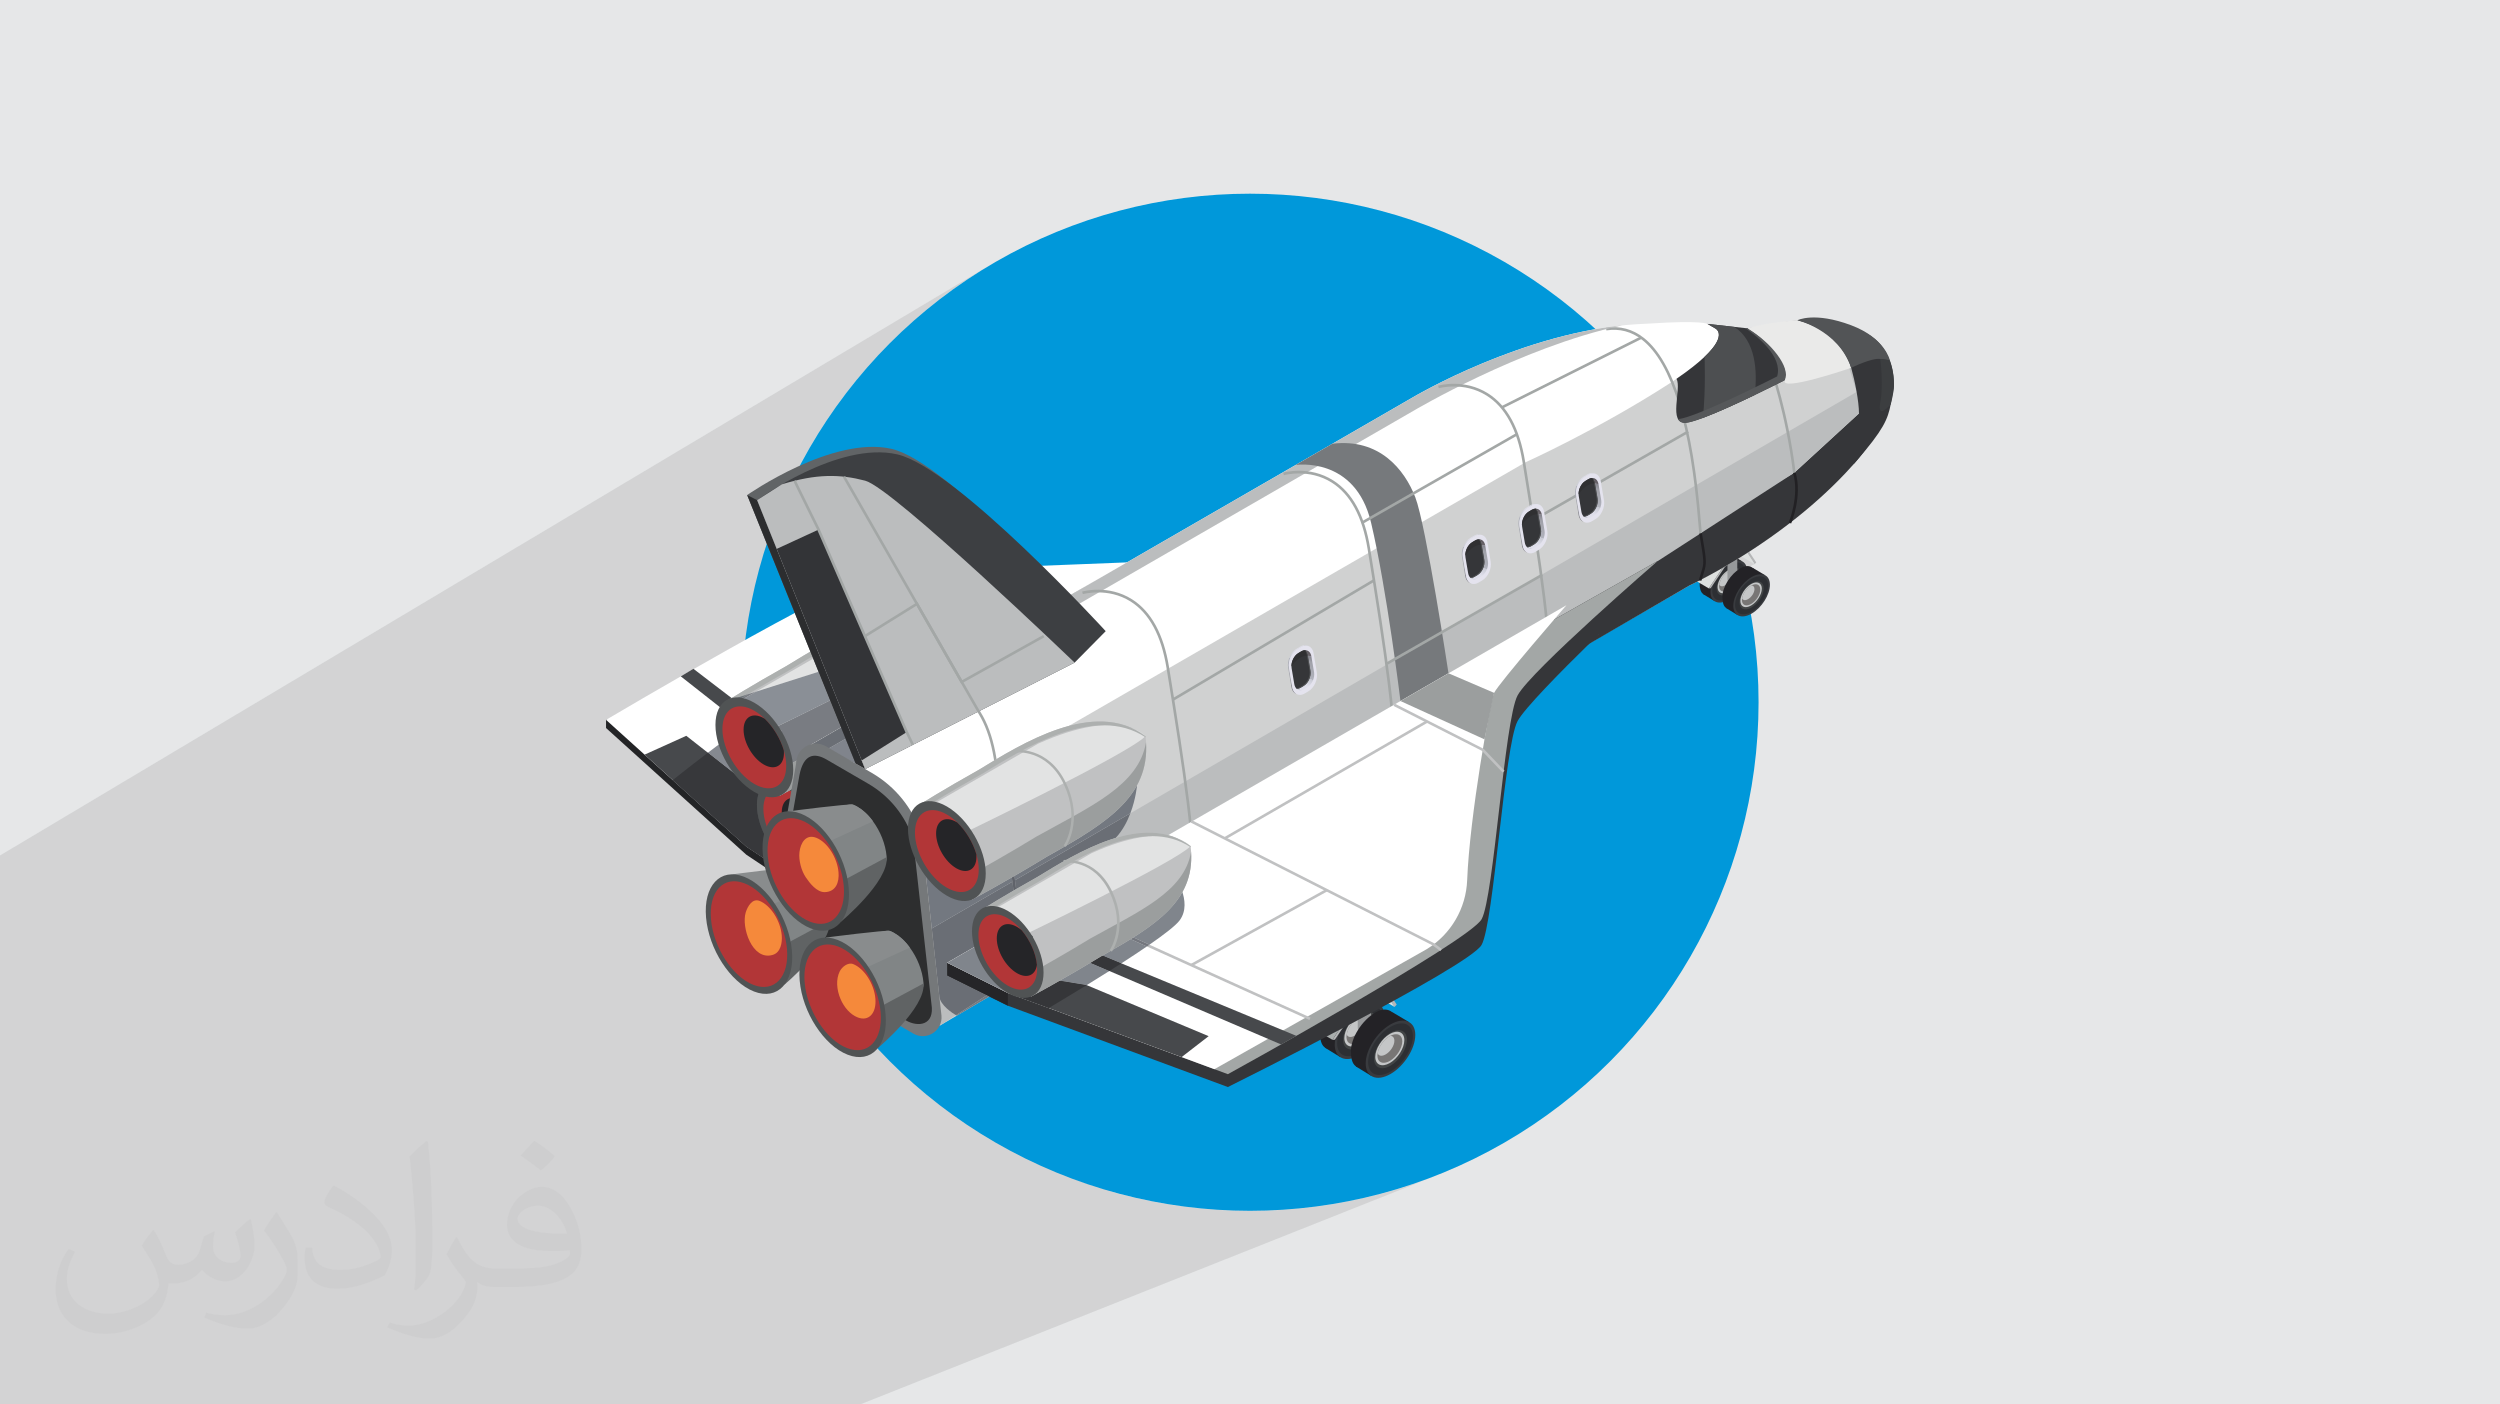 <?xml version="1.0" encoding="UTF-8"?>
<!DOCTYPE svg PUBLIC "-//W3C//DTD SVG 1.1//EN" "http://www.w3.org/Graphics/SVG/1.1/DTD/svg11.dtd">
<!-- Creator: CorelDRAW 2020 (64-Bit) -->
<svg xmlns="http://www.w3.org/2000/svg" xml:space="preserve" width="94.192mm" height="52.917mm" version="1.1" style="shape-rendering:geometricPrecision; text-rendering:geometricPrecision; image-rendering:optimizeQuality; fill-rule:evenodd; clip-rule:evenodd" viewBox="0 0 9404.92 5283.66" xmlns:xlink="http://www.w3.org/1999/xlink" xmlns:xodm="http://www.corel.com/coreldraw/odm/2003">
 <defs>
  <style type="text/css">
   <![CDATA[
    .fil3 {fill:#0098DA}
    .fil4 {fill:#232226}
    .fil6 {fill:#2D2F33}
    .fil5 {fill:#393B3F}
    .fil7 {fill:#424546}
    .fil9 {fill:#787675}
    .fil13 {fill:#96989A}
    .fil8 {fill:#C4C6C7}
    .fil0 {fill:#E6E7E8}
    .fil40 {fill:#222124;fill-rule:nonzero}
    .fil15 {fill:#232426;fill-rule:nonzero}
    .fil26 {fill:#252528;fill-rule:nonzero}
    .fil59 {fill:#2B2C2F;fill-rule:nonzero}
    .fil63 {fill:#2C2D2F;fill-rule:nonzero}
    .fil54 {fill:#2D2E2F;fill-rule:nonzero}
    .fil72 {fill:#303032;fill-rule:nonzero}
    .fil67 {fill:#333437;fill-rule:nonzero}
    .fil37 {fill:#353639;fill-rule:nonzero}
    .fil19 {fill:#37383B;fill-rule:nonzero}
    .fil29 {fill:#3B3D40;fill-rule:nonzero}
    .fil66 {fill:#3C3E40;fill-rule:nonzero}
    .fil62 {fill:#3D3F42;fill-rule:nonzero}
    .fil74 {fill:#454446;fill-rule:nonzero}
    .fil17 {fill:#47494C;fill-rule:nonzero}
    .fil46 {fill:#4A4E56;fill-rule:nonzero}
    .fil41 {fill:#4D4F51;fill-rule:nonzero}
    .fil24 {fill:#505354;fill-rule:nonzero}
    .fil71 {fill:#515355;fill-rule:nonzero}
    .fil64 {fill:#525456;fill-rule:nonzero}
    .fil42 {fill:#56585A;fill-rule:nonzero}
    .fil32 {fill:#5A5D65;fill-rule:nonzero}
    .fil57 {fill:#606364;fill-rule:nonzero}
    .fil52 {fill:#60636A;fill-rule:nonzero}
    .fil61 {fill:#616466;fill-rule:nonzero}
    .fil48 {fill:#6A6E75;fill-rule:nonzero}
    .fil49 {fill:#6A706D;fill-rule:nonzero}
    .fil45 {fill:#6B7077;fill-rule:nonzero}
    .fil30 {fill:#6E2C2C;fill-rule:nonzero}
    .fil34 {fill:#6E7479;fill-rule:nonzero}
    .fil51 {fill:#737880;fill-rule:nonzero}
    .fil60 {fill:#74777E;fill-rule:nonzero}
    .fil53 {fill:#75787A;fill-rule:nonzero}
    .fil50 {fill:#757A81;fill-rule:nonzero}
    .fil44 {fill:#76797C;fill-rule:nonzero}
    .fil31 {fill:#797C82;fill-rule:nonzero}
    .fil47 {fill:#80848C;fill-rule:nonzero}
    .fil28 {fill:#80858C;fill-rule:nonzero}
    .fil55 {fill:#818586;fill-rule:nonzero}
    .fil18 {fill:#858990;fill-rule:nonzero}
    .fil56 {fill:#898C8D;fill-rule:nonzero}
    .fil33 {fill:#8A8F96;fill-rule:nonzero}
    .fil65 {fill:#93989F;fill-rule:nonzero}
    .fil23 {fill:#9B9E9E;fill-rule:nonzero}
    .fil39 {fill:#A3A7A6;fill-rule:nonzero}
    .fil14 {fill:#A9AEAD;fill-rule:nonzero}
    .fil22 {fill:#ADB0AF;fill-rule:nonzero}
    .fil25 {fill:#B23637;fill-rule:nonzero}
    .fil10 {fill:#B5B6B7;fill-rule:nonzero}
    .fil38 {fill:#BBBDBE;fill-rule:nonzero}
    .fil20 {fill:#C0C1C2;fill-rule:nonzero}
    .fil11 {fill:#C2C4C4;fill-rule:nonzero}
    .fil36 {fill:#D0D1D1;fill-rule:nonzero}
    .fil21 {fill:#D0D3D2;fill-rule:nonzero}
    .fil35 {fill:#D4D6D5;fill-rule:nonzero}
    .fil12 {fill:#DDE0DF;fill-rule:nonzero}
    .fil27 {fill:#E2E3E3;fill-rule:nonzero}
    .fil69 {fill:#E4E3EE;fill-rule:nonzero}
    .fil43 {fill:#EAEAE9;fill-rule:nonzero}
    .fil58 {fill:#F5893B;fill-rule:nonzero}
    .fil16 {fill:white;fill-rule:nonzero}
    .fil2 {fill:#373435;fill-opacity:0.031}
    .fil1 {fill:#2B2A29;fill-opacity:0.102}
    .fil80 {fill:url(#id0)}
    .fil70 {fill:url(#id1)}
    .fil68 {fill:url(#id2)}
    .fil81 {fill:url(#id3)}
    .fil83 {fill:url(#id4)}
    .fil73 {fill:url(#id5)}
    .fil76 {fill:url(#id6)}
    .fil79 {fill:url(#id7)}
    .fil77 {fill:url(#id8)}
    .fil78 {fill:url(#id9)}
    .fil82 {fill:url(#id10)}
    .fil75 {fill:url(#id11)}
   ]]>
  </style>
  <linearGradient id="id0" gradientUnits="userSpaceOnUse" x1="5524.54" y1="2171.46" x2="5584.65" y2="2036.37">
   <stop offset="0" style="stop-opacity:1; stop-color:#9E959D"/>
   <stop offset="0.012" style="stop-opacity:1; stop-color:#9E959D"/>
   <stop offset="0.02" style="stop-opacity:1; stop-color:#AEA2AC"/>
   <stop offset="0.161" style="stop-opacity:1; stop-color:#AEA2AC"/>
   <stop offset="0.369" style="stop-opacity:1; stop-color:#9E959D"/>
   <stop offset="0.38" style="stop-opacity:1; stop-color:#8F878F"/>
   <stop offset="0.78" style="stop-opacity:1; stop-color:#807B81"/>
   <stop offset="1" style="stop-opacity:1; stop-color:#5B565C"/>
  </linearGradient>
  <linearGradient id="id1" gradientUnits="userSpaceOnUse" x1="5950.24" y1="1940.53" x2="6006.73" y2="1805.46">
   <stop offset="0" style="stop-opacity:1; stop-color:#C8CAD4"/>
   <stop offset="0.012" style="stop-opacity:1; stop-color:#C8CAD4"/>
   <stop offset="0.02" style="stop-opacity:1; stop-color:#DFDFEB"/>
   <stop offset="0.161" style="stop-opacity:1; stop-color:#DFDFEB"/>
   <stop offset="0.369" style="stop-opacity:1; stop-color:#C8CAD4"/>
   <stop offset="0.38" style="stop-opacity:1; stop-color:#B1B3BD"/>
   <stop offset="0.78" style="stop-opacity:1; stop-color:#A0A1A9"/>
   <stop offset="1" style="stop-opacity:1; stop-color:#706F79"/>
  </linearGradient>
  <linearGradient id="id2" gradientUnits="userSpaceOnUse" xlink:href="#id1" x1="6013.77" y1="1788.9" x2="5944.74" y2="1955.33">
  </linearGradient>
  <linearGradient id="id3" gradientUnits="userSpaceOnUse" xlink:href="#id1" x1="4933.12" y1="2436.34" x2="4865.73" y2="2602.77">
  </linearGradient>
  <linearGradient id="id4" gradientUnits="userSpaceOnUse" xlink:href="#id0" x1="4871.01" y1="2587.92" x2="4931.11" y2="2453.77">
  </linearGradient>
  <linearGradient id="id5" gradientUnits="userSpaceOnUse" xlink:href="#id0" x1="5950.62" y1="1940.54" x2="6010.75" y2="1805.46">
  </linearGradient>
  <linearGradient id="id6" gradientUnits="userSpaceOnUse" xlink:href="#id1" x1="5736.76" y1="2055.54" x2="5793.25" y2="1921.35">
  </linearGradient>
  <linearGradient id="id7" gradientUnits="userSpaceOnUse" xlink:href="#id1" x1="5524.13" y1="2171.43" x2="5579.77" y2="2036.37">
  </linearGradient>
  <linearGradient id="id8" gradientUnits="userSpaceOnUse" xlink:href="#id0" x1="5738.02" y1="2055.57" x2="5798.13" y2="1921.35">
  </linearGradient>
  <linearGradient id="id9" gradientUnits="userSpaceOnUse" xlink:href="#id1" x1="5587.5" y1="2018.94" x2="5520.12" y2="2185.38">
  </linearGradient>
  <linearGradient id="id10" gradientUnits="userSpaceOnUse" xlink:href="#id1" x1="4869.75" y1="2587.95" x2="4926.23" y2="2453.76">
  </linearGradient>
  <linearGradient id="id11" gradientUnits="userSpaceOnUse" xlink:href="#id1" x1="5800.15" y1="1903.92" x2="5732.75" y2="2070.37">
  </linearGradient>
 </defs>
 <g id="Layer_x0020_1">
  <polygon class="fil0" points="-0,0 9404.92,0 9404.92,5283.66 -0,5283.66 "/>
  <path class="fil1" d="M5954.43 1960.87l31.04 -15.39 -1.9 0.92 -1.89 0.77 -1.87 0.62 -1.86 0.49 -1.83 0.34 -1.81 0.2 -1.78 0.07 -2.01 -0.09 -1.95 -0.26 -1.9 -0.44 -1.84 -0.61 -1.77 -0.77 -1.69 -0.94 -0.43 -0.29 10.8 -5.36 -0.28 0.13 -1.72 0.82 -1.98 0.79 -1.96 0.62 -1.94 0.47 -1.92 0.31 -1.88 0.16 -1.66 0 10.01 -4.97 1.72 -0.96 -11.93 5.92 -0.68 -0.74 23.63 -11.73 6.23 -4.58 5.56 -5.77 4.79 -6.7 3.91 -7.41 2.94 -7.9 1.86 -8.14 0.66 -8.15 -0.38 -4.74 3.32 -1.66 -7.98 -47.15 351.07 -200.7 -335.7 168.39 -2.22 -3.8 -3.41 -4.08 -3.91 -3.27 -4.37 -2.41 -4.74 -1.54 -5.07 -0.62 -2.3 0.01 -2.34 0.2 -2.37 0.38 3.62 -1.83 -0.13 -0.01 -0.14 -0.01 -0.13 0 -0.14 -0.01 -0.13 0 -0.14 0 -0.13 0 -0.14 0 -2.18 0.08 -2.22 0.25 -2.25 0.43 -2.28 0.59 -2.3 0.77 -2.32 0.95 -2.34 1.13 -211.36 106.34 -1.1 -6.91 581.38 -292.68 -11.52 -0.52 -8.95 -3.42 -6.64 -5.98 -4.62 -8.21 -2.91 -10.07 -1.47 -11.62 -0.32 -12.81 0.54 -13.67 1.1 -14.18 1.4 -14.35 1.39 -14.18 1.09 -13.67 0.51 -12.81 -0.36 -11.62 -1.51 -10.09 -2.97 -8.21 -573 293 -0.95 -5.28 -4.71 -21.89 -5.34 -21 -5.95 -20.09 -6.57 -19.19 -7.19 -18.28 -2.73 -6.08 474 -245.09 -4.58 2.22 -4.61 2.23 -4.65 2.26 -4.68 2.27 -4.72 2.3 -4.76 2.31 -4.8 2.33 -4.83 2.35 -436.79 225.87 -4.63 -10.32 -8.41 -16.47 -9.03 -15.55 -9.63 -14.63 -2.33 -3.12 511.6 -266.32 -3.89 -2.93 2.75 -1.43 -2.79 1.4 -3.6 -2.72 -7.66 -5.22 -7.79 -4.75 -7.91 -4.3 -8.03 -3.84 -8.15 -3.38 -8.26 -2.93 -8.38 -2.47 -8.5 -2.01 -8.6 -1.55 -8.72 -1.09 -8.82 -0.63 -8.93 -0.17 -1.09 0.03 31.39 -16.47 -35.8 8.16 -22.66 5.69 -0.78 -5.01 -19.51 10.25 -28.72 7.85 -35.72 10.48 -35.54 11.11 -35.28 11.68 -34.94 12.16 -34.52 12.57 -34.03 12.91 -33.46 13.19 -32.81 13.38 -32.08 13.5 -31.27 13.55 -30.39 13.53 -29.43 13.43 -28.4 13.26 -27.27 13.03 -26.08 12.71 -8.64 4.28 -3.19 -0.48 -14.58 -1.33 -13.73 -0.5 -12.72 0.19 -11.58 0.7 -10.3 1.06 -8.88 1.26 -7.32 1.31 -5.61 1.19 -3.77 0.92 -1.79 0.48 -235.56 125.03 141.65 -81.78 1.11 -0.66 0.11 -0.06 3.18 -1.85 0.41 -0.24 4.99 -2.86 0.91 -0.52 6.53 -3.68 1.59 -0.89 2.12 -1.18 7.28 -4.03 4.11 -2.25 7.36 -4 6.56 -3.52 9.53 -5.08 -4.62 2.46 -1377.41 731.62 -19.85 -19.98 -28.25 -28.14 -29.41 -28.93 -30.38 -29.51 -31.19 -29.87 -31.85 -30.02 -32.33 -29.95 -32.66 -29.68 -32.81 -29.18 -32.8 -28.47 -32.63 -27.54 -32.3 -26.39 -31.78 -25.04 -9.83 -7.41 -19.44 -15.85 -29.44 -22.91 -28.76 -21.16 -27.96 -19.22 -26.98 -17.06 -25.88 -14.7 -24.62 -12.13 -23.22 -9.34 -21.67 -6.35 -21.12 -3.99 -21.63 -2.47 -22.04 -1.03 -22.4 0.3 -22.66 1.56 -22.86 2.72 -22.97 3.78 -23.01 4.75 -22.98 5.64 -22.86 6.43 -22.67 7.13 -22.4 7.73 -22.06 8.26 -21.63 8.68 -21.14 9.01 -10.58 4.76 11.23 -21.94 46.07 -80.12 49.76 -77.62 53.34 -75.01 56.79 -72.28 60.14 -69.41 63.34 -66.45 66.44 -63.34 69.42 -60.14 72.27 -56.79 75.02 -53.34 77.62 -49.76 -3710.39 2212.89 0 271.39 0 2.99 0 30.16 0 0.01 0 11.77 0 75.86 0 1.94 0 0.01 0 25.49 0 25.31 0 56.98 0 13.57 0 222.56 0 0.63 0 2.06 0 7.24 0 27.07 0 114.14 0 0.01 0 5.04 0 5.05 0 3.48 0 4.85 0 5.9 0 3.04 0 1.24 0 2.5 0 0.83 0 2.44 0 1.75 0 1.26 0 5.75 0 3.16 0 0.66 0 3.24 0 20.86 0 7.91 0 13.98 0 11 0 13.18 0 6.72 0 9.4 0 4.15 0 10.73 0 28.12 0 5.14 0 0.67 0 0.89 0 2.47 0 4.07 0 4 0 3.24 0 4.11 0 0.66 0 6.15 0 12.74 0 30.52 0 2.52 0 11.96 0 0.86 0 4.75 0 3.58 0 4.65 0 0.78 0 9.75 0 3.89 0 1.31 0 3.34 0 0.6 0 0.03 0 11.87 0 4.69 0 8.39 0 1.91 0 0.95 0 1.08 0 2.06 0 3.54 0 0.42 0 0.98 0 1.05 0 0.8 0 3.35 0 1.36 0 0.02 0 3.01 0 0.34 0 0.03 0 0.24 0 1.51 0 0.1 0 1.31 0 3.03 0 2.98 0 0.51 0 8.91 0 0.39 0 0.65 0 0.42 0 6.45 0 2.61 0 1.84 0 1.84 0 17.78 0 0.69 0 8.09 0 3.64 0 0.68 0 0.08 0 0.36 0 0.27 0 0.3 0 2.05 0 4.6 0 5.27 0 1.83 0 0.55 0 8.17 0 0.04 0 1.54 0 3.41 0 0.01 0 0.19 0 0.15 0 2.94 0 0.22 0 0.19 0 0.02 0 0.03 0 1.05 0 0.01 0 0.2 0 19.79 0 2.69 0 0.5 0 0.99 0 0.28 0 2.56 0 1.04 0 4.59 0 5.54 0 9.12 0 1.86 0 1.83 0 11.03 0 3.09 0 9.33 0 0.79 0 16.23 0 1.28 0 8.87 0 13.67 0 0.44 0 12.01 0 4.5 0 9.82 0 1.9 0 3.16 0 11.82 0 0.2 0 0.74 0 1.53 0 1.27 0 2.58 0 8.15 0 0.17 0 2.28 0 13.61 0 1.6 0 0.09 0 1.45 0 2.39 0 0.37 0 1.41 0 3.34 0 1.02 0 0.42 0 0.71 0 0.4 0 0.07 0 3.66 0 2.3 0 0.63 0 4.78 0 4.02 0 0.28 0 3.32 0 2.11 0 2.46 0 0.05 0 1.41 0 5 0 4.33 0 1.66 0 0.05 0 3.09 0 5.45 0 1.54 0 0.01 0 0.07 0 3.75 0 7.76 0 2.59 0 1.77 0 0.15 0 5.19 0 1.19 0 1.74 0 2.98 0 3.37 0 4.06 0 3.03 0 8.47 0 6.81 0 4.38 0 0.19 0 3.18 0 0.04 0 0.29 0 0.03 0 9.75 0 12.81 0 0.26 0 1.82 0 2.08 0 13.24 0 3.25 0 15.82 0 9.77 0 0.76 0 2.41 0 1.44 0 13.24 0 5.92 0 5.48 0 11.28 0 6.58 0 1.33 0 14.16 0 3.87 0 4.66 0 3.54 0 7.32 0 2.61 0 3.02 0 0.34 0 0.24 0 2.41 0 1.54 0 0.24 0 0.14 0 4.56 0 9.46 0 7.29 0 1.6 0 8.23 0 2.73 0 6.18 0 2.78 0 5.66 0 0.34 0 0.02 0 16.34 0 0.61 0 4.44 0 10.09 0 3.11 0 8.22 0 0.46 0 3.23 0 4.57 0 2.9 0 1.74 0 4.13 0 9.14 0 1.82 0 6.2 0 0.03 0 1.38 0 2.59 0 0.77 0 8.87 0 0.81 0 0.53 0 1.93 0 0.27 0 4.99 0 0.42 0 0.21 0 1.71 0 2.61 0 1.47 0 0.96 0 0.98 0 1.29 0 0.04 0 0.01 0 1.86 0 4.24 0 4.29 0 3.03 0 10.9 0 4.23 0 2.26 0 3.01 0 0.58 0 6.86 0 0.14 0 14.18 0 22.64 0 0.84 0 13.83 0 1.8 0 5.66 0 5.17 2.75 0 0.88 0 0.36 0 17.86 0 2.6 0 0.89 0 1.27 0 2.74 0 16.14 0 12.3 0 4.63 0 27.52 0 11.96 0 2.48 0 4.4 0 21.85 0 2.95 0 1.05 0 11.56 0 6.58 0 9.17 0 3.58 0 47.64 0 14.32 0 44.39 0 0.44 0 2.72 0 6.7 0 56.97 0 0.15 0 0.33 0 12.36 0 1.13 0 13.92 0 1 0 11.66 0 7.99 0 0.01 0 15.78 0 0.82 0 7.33 0 0.58 0 5.68 0 6.53 0 2.18 0 5.9 0 5.48 0 1.11 0 8.18 0 0.06 0 0.42 0 18.68 0 1.58 0 10.71 0 3.24 0 1.58 0 21.57 0 1.42 0 0.04 0 19.59 0 0.96 0 8.94 0 0.18 0 16.83 0 3.96 0 35.23 0 14.73 0 25.87 0 38.77 0 48.66 0 40.63 0 51.25 0 20.01 0 218.71 0 35.89 0 45.44 0 245.05 0 4.76 0 4.65 0 11.23 0 1.49 0 6.53 0 28.91 0 6.97 0 7.26 0 48.25 0 6.62 0 38.56 0 10.63 0 0.1 0 0.98 0 10.79 0 0.07 0 5.97 0 1.02 0 9.01 0 4.28 0 52.16 0 8.32 0 9.44 0 1.43 0 19.28 0 2.63 0 13.63 0 7.06 0 6.83 0 0.98 0 15.37 0 0.2 0 0.1 0 4.48 0 11.74 0 9.84 0 11.04 0 0.01 0 29.97 0 2.15 0 3.43 0 6 0 3.13 0 1.66 0 0.03 0 6.77 0 0.3 0 11.86 0 6.13 0 10.87 0 4.76 0 0.83 0 8.15 0 13.27 0 1.88 0 3.61 0 18.16 0 1.64 0 14.27 0 0.81 0 2.61 0 3.95 0 9.47 0 4.83 0 7.43 0 6.99 0 1.1 0 0.87 0 1.24 0 13.48 0 0.34 0 0.05 0 1.32 0 30.37 0 16.6 0 1.95 0 21.29 0 1.61 0 6.66 0 3.04 0 9.83 0 18.75 0 15.58 0 1.54 0 21.81 0 2.11 0 37.44 0 0.92 0 3.34 0 13 0 21.49 0 1.43 0 16.14 0 30.44 0 16.69 0 2.22 0 977.94 0 2212.26 -878.98 -86.88 34.26 -88.9 30.08 -90.79 25.78 -92.56 21.36 -94.22 16.82 -95.75 12.17 -97.16 7.39 -98.45 2.49 -98.45 -2.49 -97.16 -7.39 -95.75 -12.17 -94.22 -16.82 -92.57 -21.36 -46.84 -13.3 1034.75 -432.2 18.76 -8.91 9.52 -5.96 9.26 -6.74 8.93 -7.45 8.57 -8.08 8.16 -8.63 7.7 -9.12 7.19 -9.52 6.63 -9.85 6.03 -10.1 5.38 -10.27 4.68 -10.39 3.93 -10.41 3.16 -10.37 2.31 -10.25 1.42 -10.06 0.48 -9.8 -1.9 -17.67 -5.46 -14.36 -8.62 -10.88 -9.15 -5.81 0.43 -0.18 -62.26 -37.16 -0.49 0.21 -11.92 -6.92 -5.19 -0.98 26.66 -11.43 8 -9.06 -9.95 -15.07 6.98 -3.81 40.98 -22.7 39.49 -22.19 37.68 -21.53 35.55 -20.72 33.08 -19.76 30.31 -18.66 27.2 -17.39 23.76 -15.99 20.02 -14.42 15.94 -12.72 11.53 -10.85 6.8 -8.85 4.31 -9.47 4.27 -12.67 4.24 -15.66 4.22 -18.44 4.18 -21.01 4.16 -23.37 4.14 -25.51 4.12 -27.45 4.11 -29.18 4.1 -30.67 4.08 -31.98 4.09 -33.07 4.08 -33.94 4.08 -34.61 4.08 -35.05 4.09 -35.3 4.1 -35.33 4.11 -35.14 4.13 -34.74 4.15 -34.14 4.17 -33.31 4.19 -32.29 4.23 -31.03 4.25 -29.59 4.29 -27.92 4.32 -26.04 4.37 -23.95 4.4 -21.65 4.46 -19.13 4.5 -16.41 4.56 -13.47 0.46 -1.03 870.71 -407.01 -12.9 3.4 -9.28 0.29 23.51 -10.99 12.5 -5.93 12.5 -8.47 11.65 -10.33 10.55 -11.82 9.21 -12.9 7.6 -13.58 5.74 -13.86 3.63 -13.74 1.27 -13.23 -1.27 -11.77 -3.63 -9.56 -5.74 -7.25 -7.6 -4.83 -4.61 -1.15 11.32 -5.35 -40.58 2.11 3.79 -1.8 -3.8 1.8 -0.72 0.04 -58.81 27.84 1.49 -2.66 4.22 -10.19 2.67 -10.1 0.93 -9.73 -0.93 -8.66 -1.68 -4.41 7.57 -3.59 46.6 -22.14 -27.85 -42.18 1.85 -1.18 16.55 -10.7 16.89 -11.14 17.2 -11.55 17.48 -11.98 17.73 -12.4 17.94 -12.82 18.14 -13.23 18.29 -13.65 18.42 -14.05 -228.31 109.38 -47.33 -27.52 -6.03 0.12 -0.58 -0.34 -38.52 18.54 -1.77 -11.37 -2.46 -14.98 -2.88 -17.03 -3.3 -19.29 -9.86 1.68 -574.31 278.2 -0.93 -8.29 -3.19 -26.78 -3.43 -27.61 -3.67 -28.41 -3.54 -26.5 0.92 -0.53 -1.3 -2.27 -4.1 -29.74 -3.36 -23.72 861.37 -497.95 -702.14 348.05 -0.39 -0.29zm6.54 -15.39l10.26 -5.09 1.01 -0.5 -0.07 0.04 -0.06 0.03 -0.06 0.03 -0.27 0.14 -10.8 5.36 -0.01 -0.01zm0.01 0.01l-13.96 6.92 13.96 -6.92zm10.52 -5.23l0.28 -0.13 -0.28 0.13z"/>
  <path class="fil2" d="M578.49 4627.69c17.95,27.21 29.6,53.36 40.96,82.43 8.45,16.91 12.93,48.09 52.57,48.09 11.61,0 28.28,-3.42 43.06,-11.61 16.63,-8.73 29.32,-21.94 35.94,-42l15.85 -53.36 38.57 -19.02 2.64 2.64c-5.27,20.09 -6.59,39.36 -6.59,54.43 0,44.63 38.57,61.56 69.22,61.56 17.95,0 34.09,-8.73 34.09,-25.11 0,-21.13 -8.98,-57.06 -20.62,-89.29 17.95,-17.95 35.94,-35.94 56.53,-50.47l3.17 1.6c8.98,38.04 14,75.56 14,100.66 0,24.57 -10.83,51.79 -19.81,69.49 -18.49,34.87 -51.25,62.62 -90.87,62.62 -30.1,0 -63.65,-15.07 -86.66,-43.06l-1.32 0c-21.66,26.96 -55.22,51.25 -108.86,51.25l-16.63 0c-2.64,35.41 -10.29,60.49 -21.94,82.95 -31.95,62.34 -126.81,106.47 -216.1,106.47 -124.17,0 -186.51,-71.59 -186.51,-166.96 0,-58.91 19.27,-113.6 48.88,-152.42l24.29 10.04c-18.49,35.41 -30.91,68.68 -30.91,101.45 0,89.29 72.66,131.83 156.4,131.83 77.68,0 173.83,-49.41 191.28,-106.72 -6.59,-62.62 -30.1,-91.93 -66.04,-148.99 10.83,-19.02 24.83,-38.04 42.28,-58.38l3.17 0 0 0 0 0 -0.02 -0.09zm1432.13 -336.04c26.15,16.39 51.79,35.66 76.87,57.85 -14,19.81 -31.45,37.79 -53.11,53.64 -25.11,-20.34 -50.19,-37.79 -75.84,-56.27 17.42,-19.55 34.62,-38.29 52.04,-55.22l0 0 0 0 0 0 0 0 0 0 0.03 0zm13.47 244.11c-42.28,0 -76.87,27.75 -76.87,48.34 0,44.13 84.53,57.85 185.72,57.31 -12.68,-51.79 -57.06,-105.68 -108.86,-105.68l0.01 0.03zm-94.86 236.19c54.96,0 103.04,-1.6 139.74,-10.83 40.96,-10.29 75.56,-30.91 75.56,-45.17 0,-3.7 0,-8.19 -1.32,-11.89 -22.98,2.11 -49.41,2.11 -72.38,2.11 -74.49,0 -131.55,-16.91 -154.02,-58.66 -5.55,-11.61 -9.51,-24.57 -9.51,-39.36 0,-40.43 17.42,-79.79 48.09,-107 25.61,-22.45 53.89,-36.44 82.67,-36.44 52.04,0 93.51,41.75 122.57,107.54 15.85,35.94 26.68,77.4 26.68,129.72 0,34.87 -9.51,64.19 -31.17,85.85 -40.43,39.11 -114.92,53.89 -229.04,53.89l-51.79 0 0 0 -13.47 0c-28.28,0 -48.62,-5.02 -64.72,-17.42l-2.64 0c0.79,6.59 1.32,12.93 1.32,19.02 0,25.61 -8.45,58.38 -25.61,84.53 -50.72,75.3 -105.68,108.04 -153.24,108.04 -48.09,0 -107,-18.49 -160.11,-42.54l9.51 -18.49c17.17,7.13 40.96,11.89 73.7,11.89 85.85,0 198.66,-82.43 212.66,-163 -3.17,-6.59 -8.98,-15.32 -17.17,-24.57 -25.11,-29.85 -40.96,-54.68 -55.75,-80.83 12.68,-25.11 24.29,-45.17 35.13,-63.4l4.49 -0.53c36.72,74.77 69.99,117.55 144.23,117.55l11.61 0 0 0 53.89 0 0 0 0 0 0 0 0 0 0 0 0.09 0.01zm-371.98 79c6.34,-34.34 6.87,-72.91 6.87,-108.86l0 -53.36c0,-99.6 -12.68,-244.36 -22.98,-338.68 17.95,-19.27 43.06,-42 62.87,-57.31l5.81 1.6c13.47,118.62 16.63,256 16.63,383.06 0,33.3 -1.32,65.79 -4.49,89.55 -1.85,30.1 -19.27,52.83 -56.53,87.7l-8.19 -3.7zm-382.8 -157.19c1.85,46.77 24.83,83.49 105.15,83.49 49.93,0 92.19,-12.93 138.96,-35.13 8.45,-3.7 12.93,-8.73 12.93,-12.93 0,-29.32 -22.45,-68.15 -60.23,-103.55 -36.72,-33.3 -85.34,-62.62 -130.76,-82.18 -15.6,-6.59 -20.62,-13.47 -20.62,-20.09 0,-13.47 17.95,-41.75 32.77,-62.09l5.02 -0.53c52.04,27.21 110.17,67.64 153.24,112.53 39.11,41.47 63.4,83.49 63.4,129.19 0,33.81 -10.29,65.51 -26.96,95.11 -57.06,28.79 -117.83,50.72 -178.06,50.72 -73.17,0 -123.1,-34.34 -123.1,-114.92 0,-8.73 0,-22.19 3.17,-39.64l25.11 0 0 0 0 0 0 0 0 0 0 0 -0.02 0zm-132.37 -132.9l45.45 73.45c16.63,27.21 32.23,56.81 32.23,103.55l0 59.7c0,48.34 -30.91,100.13 -80.83,151.38 -39.11,34.62 -73.7,49.41 -105.68,49.41 -47.55,0 -101.98,-14.79 -164.85,-41.75l7.13 -18.49c19.81,5.27 42.79,9.77 71.06,9.77 90.36,-0.53 182.8,-66.57 225.08,-147.15 5.02,-9.26 6.87,-17.95 6.87,-24.04 0,-9.26 -5.02,-19.55 -8.98,-28.79 -22.98,-43.31 -48.62,-82.95 -76.87,-119.68 14.79,-23.25 29.6,-45.7 45.7,-67.9l3.7 0.53 0 0 0 0 0 0 0 0 0 0 -0.02 0.01z"/>
  <g id="_2931136444528">
   <circle class="fil3" cx="4702.46" cy="2641.83" r="1913.2"/>
   <path class="fil4" d="M4965.59 3884.62c0,51.39 20.2,77.75 71.58,48.16 51.4,-29.59 107.23,-83.85 107.23,-135.24 0,-51.4 -34.12,-89.52 -85.5,-59.95 -51.4,29.59 -93.31,95.65 -93.31,147.03z"/>
   <polygon class="fil4" points="5183.2,3773.87 5120.94,3736.7 5127.2,3776.78 "/>
   <polygon class="fil4" points="5042.52,3977.16 4983.9,3941.05 5034.85,3895.11 5039.69,3953.08 "/>
   <path class="fil5" d="M5021.26 3930.21c0,51.39 41.92,69.18 93.31,39.6 51.39,-29.6 93.32,-95.64 93.32,-147.03 0,-51.38 -41.93,-69.18 -93.32,-39.59 -51.39,29.58 -93.31,95.64 -93.31,147.02z"/>
   <path class="fil6" d="M5030.31 3925.01c0,46.41 37.85,62.47 84.25,35.75 46.42,-26.72 84.28,-86.37 84.28,-132.76 0,-46.42 -37.86,-62.49 -84.28,-35.77 -46.4,26.71 -84.25,86.37 -84.25,132.78z"/>
   <path class="fil7" d="M5052.62 3912.17c0,34.12 27.83,45.93 61.95,26.28 34.12,-19.65 61.97,-63.48 61.97,-97.63 0,-34.11 -27.85,-45.92 -61.97,-26.28 -34.12,19.64 -61.95,63.49 -61.95,97.63z"/>
   <path class="fil8" d="M5057.29 3905.25c0,30.13 24.58,40.56 54.7,23.2 30.11,-17.34 54.69,-56.05 54.69,-86.17 0,-30.12 -24.57,-40.56 -54.69,-23.21 -30.11,17.34 -54.7,56.06 -54.7,86.18z"/>
   <path class="fil9" d="M5065.27 3900.76c0,25.65 20.85,34.53 46.82,19.82 25.64,-15.03 46.84,-47.85 46.84,-73.82 0,-24.95 -20.18,-34.17 -45.13,-20.51l-1.71 0.69c-23.23,12.99 -42.38,41.01 -45.79,65.28 -0.69,2.73 -1.03,5.8 -1.03,8.54z"/>
   <path class="fil8" d="M5066.3 3892.23c4.09,9.91 16.06,11.97 30.07,3.77 18.11,-10.26 32.81,-33.17 32.81,-51.29 0,-11.96 -6.14,-18.45 -15.39,-18.45l-1.71 0.69c-23.23,12.99 -42.38,41.01 -45.79,65.28z"/>
   <polygon class="fil10" points="5254.43,3779.15 5199.79,3696.42 5191.8,3705.47 5246.43,3788.2 "/>
   <polygon class="fil11" points="5114.66,3646.95 5199.79,3696.42 5191.8,3705.47 5107.44,3655.87 "/>
   <polygon class="fil12" points="5161.34,3738.17 5246.42,3788.2 5191.77,3705.43 5106.7,3655.4 "/>
   <path class="fil13" d="M5157.93 3240.03l-0.08 627.73c-0.05,7.8 -11.29,14.05 -25.12,13.97 -13.82,-0.12 -24.98,-6.51 -24.91,-14.31l0.08 -627.75 50.03 0.36z"/>
   <path class="fil4" d="M5082.02 3955.24c0,51.38 20.22,77.73 71.6,48.15 51.39,-29.59 107.23,-83.85 107.23,-135.25 0,-51.4 -34.14,-89.51 -85.52,-59.94 -51.38,29.59 -93.31,95.64 -93.31,147.04z"/>
   <polygon class="fil4" points="5299.63,3844.49 5237.37,3807.33 5243.62,3847.4 "/>
   <polygon class="fil4" points="5158.95,4047.75 5100.34,4011.67 5151.29,3965.73 5156.11,4023.7 "/>
   <path class="fil5" d="M5137.7 4000.82c0,51.4 41.92,69.17 93.29,39.58 51.4,-29.59 93.33,-95.63 93.33,-147.01 0,-51.39 -41.93,-69.19 -93.33,-39.59 -51.37,29.58 -93.29,95.64 -93.29,147.02z"/>
   <path class="fil6" d="M5146.74 3995.63c0,46.39 37.86,62.47 84.25,35.75 46.43,-26.73 84.28,-86.38 84.28,-132.78 0,-46.42 -37.85,-62.48 -84.28,-35.76 -46.39,26.71 -84.25,86.36 -84.25,132.79z"/>
   <path class="fil7" d="M5169.05 3982.78c0,34.12 27.82,45.92 61.96,26.27 34.12,-19.64 61.96,-63.48 61.96,-97.6 0,-34.13 -27.84,-45.94 -61.96,-26.29 -34.14,19.64 -61.96,63.48 -61.96,97.62z"/>
   <path class="fil8" d="M5173.73 3975.86c0,30.11 24.57,40.55 54.69,23.21 30.12,-17.34 54.7,-56.07 54.7,-86.19 0,-30.12 -24.57,-40.55 -54.7,-23.2 -30.11,17.35 -54.69,56.06 -54.69,86.18z"/>
   <path class="fil9" d="M5181.7 3971.39c0,25.63 20.87,34.53 46.84,19.82 25.63,-15.04 46.82,-47.85 46.82,-73.83 0,-24.94 -20.16,-34.18 -45.11,-20.51l-1.71 0.69c-23.25,12.99 -42.41,41.02 -45.82,65.29 -0.68,2.74 -1.02,5.8 -1.02,8.54z"/>
   <path class="fil8" d="M5182.71 3962.85c4.12,9.91 16.08,11.95 30.09,3.75 18.11,-10.25 32.82,-33.16 32.82,-51.27 0,-11.96 -6.15,-18.46 -15.39,-18.46l-1.71 0.69c-23.25,12.99 -42.41,41.02 -45.82,65.29z"/>
   <polygon class="fil10" points="5021.65,3911.47 5137.7,3738.68 5128.7,3738.97 5012.63,3911.78 "/>
   <polygon class="fil11" points="5052.57,3689.19 5137.7,3738.68 5128.7,3738.97 5044.33,3689.36 "/>
   <polygon class="fil14" points="4927.53,3861.75 5012.6,3911.78 5128.68,3738.94 5043.6,3688.91 "/>
   <path class="fil4" d="M6393.74 2193.51c0,37.88 14.9,57.33 52.8,35.51 37.91,-21.82 79.09,-61.85 79.09,-99.76 0,-37.9 -25.16,-66.01 -63.07,-44.2 -37.9,21.82 -68.82,70.55 -68.82,108.46z"/>
   <polygon class="fil4" points="6554.24,2111.81 6508.32,2084.4 6512.92,2113.97 "/>
   <polygon class="fil4" points="6450.48,2261.75 6407.24,2235.12 6444.82,2201.24 6448.38,2243.99 "/>
   <path class="fil5" d="M6434.81 2227.13c0,37.9 30.91,51.01 68.81,29.2 37.91,-21.83 68.82,-70.53 68.82,-108.44 0,-37.89 -30.9,-51.01 -68.82,-29.21 -37.89,21.84 -68.81,70.54 -68.81,108.45z"/>
   <path class="fil6" d="M6441.48 2223.29c0,34.23 27.92,46.07 62.14,26.36 34.23,-19.71 62.16,-63.69 62.16,-97.93 0,-34.23 -27.93,-46.07 -62.16,-26.37 -34.22,19.71 -62.14,63.7 -62.14,97.94z"/>
   <path class="fil7" d="M6457.93 2213.81c0,25.17 20.52,33.87 45.68,19.4 25.17,-14.5 45.69,-46.84 45.69,-72.01 0,-25.17 -20.52,-33.87 -45.69,-19.38 -25.16,14.48 -45.68,46.82 -45.68,71.99z"/>
   <path class="fil8" d="M6461.38 2208.73c0,22.22 18.12,29.89 40.33,17.1 22.23,-12.79 40.35,-41.35 40.35,-63.55 0,-22.22 -18.12,-29.91 -40.35,-17.12 -22.21,12.79 -40.33,41.35 -40.33,63.57z"/>
   <path class="fil9" d="M6467.26 2205.41c0,18.92 15.37,25.47 34.54,14.62 18.91,-11.09 34.54,-35.3 34.54,-54.45 0,-18.39 -14.88,-25.21 -33.28,-15.12l-1.26 0.49c-17.14,9.59 -31.26,30.25 -33.78,48.16 -0.52,2.02 -0.76,4.27 -0.76,6.3z"/>
   <path class="fil8" d="M6468.02 2199.11c3.02,7.31 11.84,8.83 22.18,2.78 13.36,-7.57 24.2,-24.45 24.2,-37.81 0,-8.83 -4.53,-13.61 -11.34,-13.61l-1.26 0.49c-17.14,9.59 -31.26,30.25 -33.78,48.16z"/>
   <polygon class="fil10" points="6606.77,2115.72 6566.47,2054.69 6560.57,2061.36 6600.87,2122.4 "/>
   <polygon class="fil11" points="6503.68,2018.2 6566.47,2054.69 6560.57,2061.36 6498.35,2024.77 "/>
   <polygon class="fil12" points="6538.1,2085.49 6600.86,2122.4 6560.56,2061.34 6497.82,2024.44 "/>
   <path class="fil13" d="M6535.61 1718.09l-0.06 462.98c-0.04,5.75 -8.33,10.36 -18.53,10.29 -10.18,-0.08 -18.42,-4.8 -18.38,-10.55l0.06 -462.98 36.91 0.26z"/>
   <path class="fil4" d="M6479.61 2245.58c0,37.89 14.9,57.33 52.8,35.51 37.92,-21.82 79.09,-61.84 79.09,-99.74 0,-37.91 -25.17,-66.03 -63.07,-44.21 -37.9,21.83 -68.82,70.53 -68.82,108.45z"/>
   <polygon class="fil4" points="6640.12,2163.89 6594.19,2136.49 6598.81,2166.04 "/>
   <polygon class="fil4" points="6536.35,2313.81 6493.13,2287.2 6530.7,2253.31 6534.27,2296.07 "/>
   <path class="fil5" d="M6520.67 2279.2c0,37.9 30.93,51.02 68.83,29.2 37.9,-21.82 68.82,-70.52 68.82,-108.43 0,-37.9 -30.91,-51.02 -68.82,-29.21 -37.89,21.82 -68.83,70.54 -68.83,108.44z"/>
   <path class="fil6" d="M6527.35 2275.38c0,34.22 27.92,46.07 62.15,26.36 34.23,-19.71 62.16,-63.7 62.16,-97.93 0,-34.23 -27.93,-46.07 -62.16,-26.36 -34.23,19.7 -62.15,63.69 -62.15,97.93z"/>
   <path class="fil7" d="M6543.8 2265.89c0,25.17 20.53,33.87 45.69,19.39 25.15,-14.49 45.69,-46.84 45.69,-71.99 0,-25.17 -20.54,-33.88 -45.69,-19.4 -25.16,14.49 -45.69,46.84 -45.69,72z"/>
   <path class="fil8" d="M6547.25 2260.81c0,22.2 18.12,29.88 40.35,17.11 22.21,-12.8 40.33,-41.35 40.33,-63.57 0,-22.23 -18.12,-29.9 -40.33,-17.11 -22.23,12.79 -40.35,41.35 -40.35,63.57z"/>
   <path class="fil9" d="M6553.13 2257.49c0,18.91 15.38,25.46 34.54,14.62 18.9,-11.09 34.54,-35.29 34.54,-54.45 0,-18.4 -14.87,-25.21 -33.29,-15.12l-1.25 0.5c-17.14,9.58 -31.27,30.24 -33.78,48.15 -0.51,2.02 -0.76,4.28 -0.76,6.3z"/>
   <path class="fil8" d="M6553.89 2251.19c3.04,7.31 11.85,8.82 22.18,2.78 13.37,-7.58 24.2,-24.45 24.2,-37.82 0,-8.82 -4.53,-13.6 -11.35,-13.6l-1.25 0.5c-17.14,9.58 -31.27,30.24 -33.78,48.15z"/>
   <polygon class="fil10" points="6435.09,2213.3 6520.67,2085.87 6514.03,2086.07 6428.44,2213.51 "/>
   <polygon class="fil11" points="6457.89,2049.38 6520.67,2085.87 6514.03,2086.07 6451.82,2049.5 "/>
   <polygon class="fil12" points="6365.68,2176.62 6428.42,2213.51 6514.02,2086.05 6451.28,2049.16 "/>
   <path class="fil15" d="M2279.9 2738.79l0 -30.74c143.95,-26.69 2317.53,-516.05 2477.83,-544.65 160.31,-28.6 931.38,-304.47 931.38,-304.47l-2673.17 1495.19 -208.31 -138.7 -527.72 -476.63z"/>
   <path class="fil16" d="M2279.9 2708.05c0,0 875.81,-518.76 1019.76,-545.45 143.95,-26.67 1297.78,-49.51 1458.07,-78.11 160.31,-28.59 931.38,-304.46 931.38,-304.46l-2673.17 1543.33 -208.31 -138.7 -527.72 -476.61z"/>
   <polygon class="fil17" points="2424.84,2838.95 2581.78,2768.02 3070.58,3151.67 2890.72,3240.32 2807.62,3184.66 "/>
   <polygon class="fil17" points="2608.52,2515.93 2561.15,2544.48 3291.21,3118.95 3363.05,3093.96 "/>
   <path class="fil18" d="M2855 2982.46l-192.05 -150.73c39.22,-29.85 85.23,-64.29 135.3,-100.68l138.64 109.08 -2.15 75 -0.05 1.77c-12.69,7.65 -23.01,13.93 -30.68,18.66 -22.48,5.48 -39.79,21.68 -49.01,46.9zm83.9 -213.43l-34.66 -26.56c4.14,-2.02 8.91,-4.31 14.24,-6.91l15.41 8.34c1.89,3.21 3.7,6.52 5.45,9.93l-0.44 15.2z"/>
   <path class="fil19" d="M2890.72 3240.32l-83.1 -55.67 -276.76 -249.95c0,0 51.82,-41.89 132.09,-102.97l192.05 150.73c-4.77,13.07 -7.36,28.57 -7.36,46.27 0,59.41 29.23,127.85 72.08,178.44 -18.4,21.16 -29,33.15 -29,33.15l0 0z"/>
   <path class="fil19" d="M2936.88 2840.14l-138.64 -109.08c13.88,-10.08 28.04,-20.28 42.48,-30.62l44.17 51.39c0,0 6.9,-3.31 19.35,-9.35l34.66 26.56 -2.02 71.1z"/>
   <path class="fil20" d="M3669.97 2708.39c-176.39,-133.22 -432.79,28.68 -576,116.04 -124.69,69.9 -206.08,121.1 -206.08,121.1l187.64 101.3 0.19 6.55 -6.31 221.13c0,0 110.79,-58.49 262.38,-150.62 211.97,-118.45 363.1,-214.23 338.18,-415.49z"/>
   <path class="fil21" d="M3669.97 2708.39c0,0 -86.3,-102.03 -371.15,25.89l-364.98 210.5 91.78 106.75c0,0 592.15,-285.12 644.34,-343.14z"/>
   <path class="fil22" d="M3106.99 2837.44c139.85,-85.31 387.58,-241.54 563.41,-124.79 -0.17,-1.44 -0.25,-2.82 -0.42,-4.26 -176.39,-133.22 -432.79,28.68 -576,116.04 -124.69,69.9 -206.08,121.1 -206.08,121.1l18.16 9.8c19.39,-12.05 94.2,-58.05 200.93,-117.88z"/>
   <path class="fil23" d="M3291.54 3056.73c-94.9,57.68 -173.79,102.17 -219.54,127.38l-2.59 90.39c0,0 110.79,-58.49 262.38,-150.62 204.57,-114.31 352.41,-207.54 340.11,-394.79 -24.12,150.76 -195.42,224.3 -380.36,327.64z"/>
   <path class="fil24" d="M2982.26 2951.97c-74.35,-42.93 -134.62,-8.56 -134.62,76.76 0,85.31 60.27,189.28 134.62,232.2 74.37,42.93 134.63,8.57 134.63,-76.75 0,-85.31 -60.26,-189.26 -134.63,-232.21z"/>
   <path class="fil25" d="M3092.69 3170.18c0,69.98 -49.42,98.26 -110.41,63.02 -61.03,-35.23 -110.44,-120.56 -110.44,-190.54 0,-69.98 49.42,-98.18 110.44,-62.94 18.81,10.82 36.56,26.45 52.02,44.98 31.17,37.16 53.47,85.81 57.62,130.32l0 0.2c0.49,5 0.77,10.03 0.77,14.96z"/>
   <path class="fil26" d="M3091.92 3155.02l0 0.2c-5.31,39.09 -36.87,53.27 -75.1,31.17 -41.9,-24.22 -75.88,-82.82 -75.88,-130.89 0,-48.08 33.98,-67.48 75.88,-43.25 5.98,3.48 11.87,7.63 17.47,12.45 31.17,37.16 53.47,85.81 57.62,130.32z"/>
   <path class="fil20" d="M3584.95 2379.01c-191.65,-144.73 -470.22,31.16 -625.8,126.09 -135.47,75.95 -223.88,131.56 -223.88,131.56l203.86 110.07 0.21 7.11 -6.86 240.23c0,0 120.36,-63.53 285.06,-163.63 230.3,-128.69 394.5,-232.75 367.41,-451.43z"/>
   <path class="fil27" d="M3584.95 2379.01c0,0 -93.76,-110.84 -403.23,28.13l-396.54 228.7 99.71 115.98c0,0 643.37,-309.77 700.06,-372.82z"/>
   <path class="fil22" d="M2973.3 2519.23c151.93,-92.7 421.1,-262.42 612.11,-135.57 -0.18,-1.56 -0.27,-3.07 -0.46,-4.64 -191.65,-144.73 -470.22,31.16 -625.78,126.09 -135.49,75.95 -223.9,131.56 -223.9,131.56l19.73 10.65c21.07,-13.09 102.34,-63.08 218.3,-128.09z"/>
   <path class="fil28" d="M2998.57 2962.51c-1.21,-0.86 -2.4,-1.7 -3.6,-2.52 24.47,-13.61 55.32,-30.98 91.01,-51.59l18.6 10.78 -106.01 43.32z"/>
   <path class="fil29" d="M2970.89 2973.82c-0.18,-0.09 -0.35,-0.16 -0.53,-0.25 7.27,-3.97 15.49,-8.52 24.6,-13.57 1.21,0.82 2.4,1.66 3.6,2.52l-27.68 11.3z"/>
   <path class="fil30" d="M2967.07 2975.38c1.08,-0.59 2.18,-1.19 3.3,-1.81 0.18,0.09 0.35,0.16 0.53,0.25l-3.82 1.56z"/>
   <path class="fil31" d="M2967.07 2975.38c26.78,-14.66 67.87,-37.5 118.91,-66.97l0 0c-35.7,20.61 -66.54,37.98 -91.01,51.59 -9.12,5.05 -17.33,9.6 -24.6,13.57 -1.12,0.62 -2.22,1.22 -3.3,1.81l0 0z"/>
   <path class="fil32" d="M2939.34 2753.84c-1.75,-3.41 -3.56,-6.73 -5.45,-9.93l5.24 2.83 0.21 7.11z"/>
   <path class="fil31" d="M2970.5 2876.29c-0.89,-36.12 -8.69,-78.57 -31.16,-122.44l0 0 -0.21 -7.11 -5.24 -2.83c-2.44,-4.19 -5,-8.25 -7.66,-12.1 42.97,-20.92 115.21,-56.26 196.58,-96.96l41.14 101.86 -107.17 61.88 -14.12 8.14 18.74 17.63c-34.67,20.17 -65.36,37.62 -90.9,51.94zm-177.91 -231.84c-9.09,-2.23 -17.5,-3.81 -24.96,-4.94 10.81,-6.63 26.21,-16.02 45.67,-27.66l30.11 -9.59 -58.23 33.58 7.41 8.61z"/>
   <path class="fil33" d="M2926.23 2731.8c-36.86,-53.84 -92.06,-77.21 -133.64,-87.36l-7.41 -8.61 58.23 -33.58 235.93 -75.04 43.46 107.62c-81.38,40.7 -153.61,76.04 -196.58,96.96z"/>
   <path class="fil34" d="M2767.63 2639.5c-17.95,-2.73 -30.19,-2.85 -32.1,-2.85 -0.17,0 -0.26,0 -0.26,0l78.03 -24.81c-19.46,11.64 -34.86,21.03 -45.67,27.66z"/>
   <path class="fil23" d="M3173.81 2757.48c-103.1,62.68 -188.82,110.99 -238.53,138.39l-2.8 98.2c0,0 120.36,-63.53 285.06,-163.63 222.25,-124.2 382.89,-225.48 369.51,-428.94 -26.22,163.79 -212.32,243.71 -413.24,355.98z"/>
   <path class="fil24" d="M2837.78 2643.66c-80.78,-46.64 -146.27,-9.31 -146.27,83.39 0,92.7 65.49,205.65 146.27,252.29 80.78,46.64 146.27,9.31 146.27,-83.39 0,-92.69 -65.49,-205.65 -146.27,-252.29z"/>
   <path class="fil25" d="M2957.74 2880.73c0,76.06 -53.67,106.67 -120,68.45 -66.21,-38.23 -119.98,-130.91 -119.98,-206.97 0,-76.06 53.77,-106.67 119.98,-68.44 13.91,8.01 27.22,18.44 39.68,30.69 32.34,31.65 58.4,75.11 71.33,118.83 5.8,19.4 8.99,38.9 8.99,57.43z"/>
   <path class="fil26" d="M2949.16 2832.76c0,48.17 -33.99,67.48 -75.97,43.34 -41.9,-24.24 -75.87,-82.83 -75.87,-131.01 0,-48.06 33.97,-67.36 75.87,-43.22 1.44,0.85 2.9,1.73 4.24,2.6 32.34,31.65 58.4,75.11 71.33,118.83 0.3,3.19 0.4,6.38 0.4,9.47z"/>
   <path class="fil35" d="M7061.89 1613.54c-17.18,38.04 -43.14,80.41 -80.89,123.84 -2.7,3.09 -5.5,6.28 -8.4,9.46l-0.1 0.2c-8.78,10.04 -18.34,20.47 -28.57,31.28 -255.51,271.63 -587.78,423.86 -587.78,423.86l-328 189.39 -2492.7 1466.88 -234.95 -264.41 -409.78 -107.92 528.71 -332.94 2291.91 -1323.23c0,0 347.6,-191.81 818.08,-339.4 18.73,-5.89 36.78,-11.39 54.17,-16.51 202.31,-59.75 316.91,-71.83 381.39,-68.16 69.39,3.95 80.69,25.87 80.69,25.97 0,0 31.57,5.4 42.38,36.57 7.54,21.84 4.93,76.45 -26.16,145.09z"/>
   <polygon class="fil36" points="6165.39,1903.17 5619.39,1588.79 5646.49,1572.88 6192.48,1887.26 "/>
   <path class="fil37" d="M7061.89 1613.54c-17.18,38.02 -43.14,80.41 -80.89,123.84 -2.7,3.09 -5.5,6.28 -8.4,9.46l-0.1 0.2c-8.78,10.04 -18.34,20.47 -28.57,31.28 -67.3,71.54 -139.93,134.81 -210.4,189.19 -197.09,152.08 -377.38,234.66 -377.38,234.66l-390.27 227.3c-9.27,-2.89 48.08,-43.3 48.26,-45.04 2.43,-21.73 222.31,-306.02 222.31,-306.02l513.74 -300.1 243.25 -223.08c0,0 32.15,23.16 68.44,58.3z"/>
   <path class="fil38" d="M6174.69 1361.08c-12.16,5.88 -24.71,11.96 -37.65,18.24 12.94,-6.37 25.49,-12.36 37.65,-18.24z"/>
   <path class="fil38" d="M7112.86 1445.65l-24.81 22.77 -94.6 86.78 -243.25 223.08 -3214.73 2080.13 -57.55 -349.53 -58.48 -355.72 -20.47 -63.12 -24.99 -14.48 -331.31 -192.29 56.77 -23.08 55.02 -22.39 154.46 0c0,0 8.2,-4.35 23.83,-12.56 27.42,-14.47 77.71,-40.93 146.25,-76.93 2.7,-1.45 5.4,-2.8 8.1,-4.25 9.08,-4.81 18.54,-9.74 28.29,-14.86 8.5,-4.44 17.19,-9.08 26.17,-13.81 145.07,-76.15 348.07,-182.63 579.85,-303.68 10.13,-5.31 20.18,-10.61 30.39,-15.92 114.31,-59.67 235.05,-122.59 359.11,-187.09 43.03,43.63 74.13,110.83 96.52,183.6 52.52,170.86 57.24,372.52 57.24,372.52l1992.28 -1151.72c0,0 -2.23,-181.18 -138.42,-338.42 -7.54,-8.7 -16.61,-17.09 -27.13,-25.29 73.66,-11.2 175.01,-32.05 270.57,-44.69 3.96,-0.48 7.83,-0.97 11.77,-1.36 96.15,-8.97 197.32,25.67 244.33,49.24 115.82,58.02 94.79,193.07 94.79,193.07z"/>
   <path class="fil36" d="M6761.97 1204.71c-136.3,18.03 -284.48,52.7 -347.21,52.7 -102.91,0 -2800.05,1419.3 -3081.97,1567.81l41.16 250.29 25.03 14.53 20.46 63.12 58.5 355.66 3506.65 -2034.45 -78.5 -251.43 7.84 -7.2c-46.65,-11.27 -100.36,-17.85 -151.95,-11.03z"/>
   <path class="fil39" d="M6745.24 1778.94c-28.13,-228.55 -87.16,-391.87 -87.76,-393.48l9.39 -3.43c0.6,1.63 60.02,165.95 88.3,395.68l-9.92 1.24z"/>
   <path class="fil16" d="M6450.87 1234.49l-27.49 -16 -0.32 0.1c0,0 -19.08,-14.52 -218.26,-1.35 -15.49,1.03 -31.64,1.49 -48.4,2.5 -421.34,25.15 -840.22,274.37 -840.22,274.37l-2273.48 1312.59 209.86 197.52 146.42 85.81 2339.6 -1350.78c0,0 269.75,-121.48 538.28,-294.19 10.7,-6.85 20.77,-13.54 30.21,-20.04 228.77,-156.86 143.79,-190.54 143.79,-190.54z"/>
   <path class="fil40" d="M6400.34 2185.22l-9.6 -2.73c3.29,-11.68 6.17,-20.69 8.61,-28.26 11.6,-36.11 12.06,-37.52 -6.84,-147.54l9.86 -1.68c18.75,109.26 18.94,113.53 6.51,152.29 -2.42,7.45 -5.26,16.36 -8.54,27.91z"/>
   <path class="fil39" d="M6392.51 2006.7c-0.81,-4.71 -1.76,-16.63 -3.19,-34.66 -29.5,-372.51 -100.66,-605.76 -211.5,-693.25 -39.86,-31.47 -85.14,-43.46 -134.66,-35.76l-1.53 -9.86c52.34,-8.22 100.27,4.5 142.37,37.76 113.11,89.29 185.54,324.92 215.28,700.31 1.34,17.13 2.33,29.49 3.07,33.77l-9.86 1.68z"/>
   <path class="fil37" d="M6714.79 1429.85c0,0 -49.73,25.39 -113.41,55.98 -62.77,30.13 -139.25,65.38 -195.23,86.34 -27.65,10.31 -50.18,17.22 -63.78,18.24 -68.89,5.56 -15.08,-127.24 -35.24,-165.42 47.48,-32.53 81.36,-59.72 105.37,-82.49 91.78,-86.8 38.41,-107.99 38.41,-107.99 0,0 -25.15,-14.51 -27.42,-15.98l100.85 11.21 50.52 5.56c0,0 168.48,99.14 139.93,194.54z"/>
   <path class="fil41" d="M6601.39 1485.82c-62.77,30.13 -139.25,65.38 -195.23,86.34 11.56,-106.28 6.35,-229.66 6.35,-229.66 91.78,-86.8 38.41,-107.99 38.41,-107.99 0,0 -25.15,-14.51 -27.42,-15.98l100.85 11.21c81.01,52.58 87.25,166.11 77.04,256.07z"/>
   <path class="fil42" d="M6574.87 1235.31l-9.51 -1.06c43.61,29.73 142.59,106.91 120.18,181.8 0,0 -303.55,155.11 -372.45,160.55l-0.38 0.01c5.38,9.6 14.58,15.01 29.66,13.79 68.89,-5.43 372.43,-160.56 372.43,-160.56 28.56,-95.4 -139.93,-194.54 -139.93,-194.54z"/>
   <path class="fil43" d="M6761.97 1204.73c0,0 -121.92,7.93 -187.1,30.63 88.45,53.46 162.45,147.34 139.92,194.52 -22.52,47.17 249.38,-46.15 249.38,-46.15 0,0 -50.46,-160.11 -202.2,-179z"/>
   <path class="fil38" d="M5316.19 1546.11c0,0 403.44,-239.57 784.68,-321.76 -401.85,42 -784.68,269.77 -784.68,269.77l-2273.48 1312.59 34.23 32.22 2239.25 -1292.82z"/>
   <path class="fil44" d="M5449.23 2532.94c0,0 -84.69,-558.14 -124.91,-662.15 -40.23,-104 -134.92,-223.1 -311.69,-201.41 -138.31,79.85 -138.31,79.85 -138.31,79.85 0,0 224.09,-34.6 283.61,217.1 59.53,251.7 110.56,670.94 110.56,670.94l180.74 -104.34z"/>
   <path class="fil39" d="M4486.37 3324.73l-9.62 -2.73c25.24,-89.47 -29.92,-449.33 -88.59,-810.26 -19.65,-120.92 -64.94,-204.59 -134.64,-248.71 -85.63,-54.21 -178.94,-28.2 -179.87,-27.91l-2.78 -9.61c3.98,-1.14 98.6,-27.51 187.99,29.09 72.21,45.71 119.03,131.67 139.16,255.52 61.28,377.06 114.15,723.08 88.34,814.61z"/>
   <path class="fil39" d="M5242.79 2877.24l-9.61 -2.73c25.23,-89.5 -29.93,-449.36 -88.6,-810.29 -19.65,-120.82 -64.91,-204.46 -134.53,-248.6 -85.51,-54.23 -179.05,-28.26 -179.99,-28l-2.77 -9.62c3.97,-1.13 98.58,-27.5 187.98,29.11 72.21,45.7 119.03,131.68 139.15,255.51 61.29,377.05 114.17,723.07 88.36,814.62z"/>
   <path class="fil39" d="M5825.59 2550.08l-9.61 -2.74c25.24,-89.49 -29.91,-449.35 -88.59,-810.26 -19.65,-120.92 -64.96,-204.57 -134.65,-248.69 -85.62,-54.2 -178.92,-28.22 -179.87,-27.93l-2.78 -9.6c3.99,-1.14 98.61,-27.48 188,29.08 72.2,45.71 119.02,131.68 139.16,255.53 61.28,377.05 114.15,723.06 88.33,814.61z"/>
   <path class="fil39" d="M3836.74 3666.52l-9.62 -2.72c25.24,-89.47 -29.91,-449.35 -88.58,-810.27 -19.65,-120.91 -64.94,-204.58 -134.64,-248.69 -85.65,-54.22 -178.94,-28.21 -179.89,-27.92l-2.77 -9.61c3.99,-1.14 98.6,-27.5 188,29.09 72.2,45.69 119.02,131.67 139.16,255.52 61.27,377.05 114.15,723.08 88.33,814.6z"/>
   <path class="fil43" d="M6137.04 1379.32c12.94,-6.37 25.49,-12.36 37.65,-18.24 -12.16,5.88 -24.71,11.96 -37.65,18.24z"/>
   <path class="fil38" d="M4001.07 2305.39l-924.13 533.56 -34.28 -32.24 1100.74 -635.46 0.19 -0.1c-155.75,89.9 -226.23,138.47 -142.52,134.24z"/>
   <polygon class="fil45" points="3163.95,2736.7 3163.95,2736.7 3254.8,2684.25 "/>
   <polygon class="fil46" points="3056.78,2798.57 3056.78,2798.57 3163.95,2736.7 3163.95,2736.7 "/>
   <polygon class="fil47" points="3218.82,2872.51 3107.11,2821.53 3243.63,2742.71 "/>
   <polygon class="fil48" points="3107.11,2821.53 3056.78,2798.57 3163.95,2736.7 3254.8,2684.25 3243.63,2742.71 "/>
   <polygon class="fil35" points="7046.01,1431.63 7046.73,1431.21 "/>
   <path class="fil35" d="M7046.73 1431.21c1.67,-0.96 4.28,-2.47 0,0z"/>
   <path class="fil37" d="M4619.21 4089.4c0,0 908.37,-451.8 954.58,-534.9 46.21,-83.1 85.78,-749.28 135.31,-841.82 49.53,-92.55 527.36,-537.73 527.36,-537.73l0 -64.71 -2673.15 1511.53 0 48.37 228.25 113.35 827.65 305.91z"/>
   <polygon class="fil49" points="3599.32,3820.88 3599.32,3820.88 3689.72,3767.66 "/>
   <path class="fil50" d="M3599.32 3820.88c-0.01,-0.02 -1.14,-0.64 -3.1,-1.79l115.93 -75.01 9.58 4.73 -32.01 18.84 -90.4 53.22z"/>
   <path class="fil48" d="M3596.23 3819.09c-12.45,-7.42 -58.7,-37.01 -62.38,-69.93 -1.98,-17.79 -15.11,-135.66 -28.53,-256.22l303.45 -176.05c3.22,24.56 6.17,48.33 8.85,71.15 -78.19,42.99 -136.88,73.96 -136.88,73.96l-7.23 96.15 -110.2 63.63 0 48.37 148.85 73.94 -115.93 75.01zm230.98 -436.34c-2.7,-22.88 -5.68,-46.72 -8.94,-71.38l434.16 -251.88c-12.1,31.97 -29.79,65.79 -55.54,93.01 -43.88,46.39 -233.07,154.91 -369.69,230.25z"/>
   <path class="fil51" d="M3505.32 3492.93c-15.33,-137.54 -31.03,-278.59 -31.03,-278.59l305.7 -99.13c10.77,70.85 20.59,138.85 28.79,201.66l-303.45 176.05zm312.95 -181.57c-8.14,-61.81 -17.85,-128.82 -28.6,-199.29l487.92 -158.23c0,0 -4.12,50.02 -25.16,105.64l-434.16 251.88z"/>
   <path class="fil52" d="M3817.62 3388.03c-2.68,-22.83 -5.63,-46.59 -8.85,-71.15 -8.2,-62.81 -18.01,-130.81 -28.79,-201.66l9.69 -3.14c10.74,70.46 20.46,137.48 28.6,199.29 3.26,24.66 6.24,48.51 8.94,71.38 -3.23,1.78 -6.43,3.54 -9.59,5.28z"/>
   <polygon class="fil26" points="3563.31,3621.78 3563.31,3670.14 3791.56,3783.49 3791.56,3735.13 "/>
   <path class="fil39" d="M4619.21 4041.02c0,0 908.37,-499.95 954.58,-583.05 46.21,-83.11 85.78,-749.28 135.31,-841.84 49.53,-92.55 527.36,-505.89 527.36,-505.89l-2673.15 1511.53 228.25 113.35 827.65 305.9z"/>
   <path class="fil16" d="M5892.92 2276.76c0,0 -252.82,291.25 -272.12,329.76 -13.64,27.22 -92.07,463.97 -101.36,704.5 -4.11,106.43 -61.06,203.73 -151.81,259.48l-799.13 451.79 -545 -201.42 -232.33 -85.29 -227.87 -113.81 2329.61 -1345.01z"/>
   <polygon class="fil23" points="5268.49,2637.28 5584.58,2781.5 5620.8,2606.52 5449.23,2532.94 "/>
   <polygon class="fil17" points="4445.15,3976.7 4546.89,3898 4088.06,3706 3924.51,3679.16 3835.4,3751.82 "/>
   <polygon class="fil20" points="4925.98,3837.21 3961.46,3400.93 3965.58,3391.82 4930.11,3828.09 "/>
   <polygon class="fil17" points="4819.41,3929.24 3791.17,3489.41 3851.29,3472.03 4876.75,3896.82 "/>
   <path class="fil37" d="M7124.85 1452.91l-11.91 67.77c-11.31,56.67 -26.14,94.88 -131.94,216.7 -2.7,3.09 -5.5,6.28 -8.4,9.46 1.26,-3.56 21.33,-111.97 20.85,-191.6 -0.29,-45.57 -14.81,-119.73 -29.28,-171.51 -10.92,-39.02 -57.11,-141.57 -202.2,-179 99.52,-13.13 207.16,23.36 256.1,47.88 115.82,58.01 106.78,200.31 106.78,200.31z"/>
   <path class="fil53" d="M2960.65 3611.57c-51.84,-29.93 -79.6,-88.97 -69.56,-147.97l103.81 -591.12c-0.16,-57.74 62.4,-93.89 112.36,-64.91l172.85 100.34c88.11,51.13 154.22,132.99 185.67,229.87l76.01 682.52c5.54,57.26 -55.96,96.82 -105.78,68.08l-475.36 -276.81z"/>
   <path class="fil54" d="M2976.33 3587.38c-47.06,-27.19 -72.26,-80.79 -63.16,-134.36l94.28 -536.79c15.6,-80.56 56.66,-85.25 102.02,-58.93l156.98 91.1c80,46.43 140.04,120.78 168.58,208.74l69.04 619.77c12.99,81.53 -50.8,87.94 -96.05,61.83l-431.68 -251.37z"/>
   <path class="fil20" d="M4309.22 2769.24c-191.65,-144.74 -470.22,31.16 -625.8,126.08 -135.47,75.96 -223.89,131.57 -223.89,131.57l203.87 110.06 0.21 7.11 -6.88 240.25c0,0 120.38,-63.55 285.07,-163.64 230.3,-128.7 394.49,-232.76 367.42,-451.43z"/>
   <path class="fil27" d="M4309.22 2769.24c0,0 -93.78,-110.84 -403.24,28.13l-396.53 228.7 99.71 115.99c0,0 643.35,-309.77 700.06,-372.83z"/>
   <path class="fil22" d="M3697.55 2909.46c151.92,-92.7 421.09,-262.43 612.1,-135.57 -0.16,-1.56 -0.25,-3.08 -0.44,-4.64 -191.65,-144.74 -470.22,31.16 -625.8,126.08 -135.47,75.96 -223.89,131.57 -223.89,131.57l19.72 10.65c21.08,-13.1 102.36,-63.08 218.31,-128.09z"/>
   <path class="fil23" d="M3898.05 3147.71c-103.09,62.66 -188.8,110.98 -238.51,138.39l-2.82 98.2c0,0 120.38,-63.55 285.07,-163.64 222.25,-124.2 382.89,-225.49 369.5,-428.95 -26.2,163.79 -212.3,243.72 -413.24,356z"/>
   <path class="fil24" d="M3562.04 3033.89c-80.78,-46.63 -146.27,-9.3 -146.27,83.4 0,92.68 65.49,205.64 146.27,252.27 80.78,46.65 146.28,9.31 146.28,-83.38 0,-92.69 -65.5,-205.64 -146.28,-252.29z"/>
   <path class="fil25" d="M3682 3270.96c0,76.06 -53.68,106.66 -119.99,68.45 -66.22,-38.24 -119.99,-130.9 -119.99,-206.97 0,-76.05 53.77,-106.66 119.99,-68.45 13.89,8.02 27.22,18.44 39.67,30.7 32.34,31.66 58.4,75.1 71.33,118.83 5.8,19.4 8.99,38.9 8.99,57.43z"/>
   <path class="fil26" d="M3673.4 3222.98c0,48.17 -33.99,67.48 -75.96,43.34 -41.9,-24.23 -75.88,-82.82 -75.88,-130.99 0,-48.08 33.98,-67.38 75.88,-43.24 1.45,0.87 2.89,1.74 4.24,2.61 32.34,31.66 58.4,75.1 71.33,118.83 0.29,3.18 0.39,6.37 0.39,9.46z"/>
   <path class="fil55" d="M2828.12 3375.12c-0.66,8.68 -0.66,17.96 0.33,27.88l0.34 1.86c5.93,64.43 41.26,131.02 85.81,168.5 5.28,4.65 10.89,8.68 16.51,12.4l0 0.29c7.91,4.65 -9.75,22.98 -1.83,26.07 22.45,8.68 47.71,9.59 63.88,1.23l1.31 -0.62c28.06,-14.86 131.34,-99.34 127.38,-150.74l0 -2.5c-3.97,-46.76 -23.77,-95.09 -51.5,-132.56 -8.92,-12.39 -18.81,-23.55 -29.38,-33.15l-14.2 -11.77c-10.22,-7.44 -20.79,-13.63 -31.35,-17.65 -20.47,-8.05 -126.71,38.94 -142.22,45.43l-8.91 4.97 -1.65 0.92c-19.81,13.62 -12.54,24.13 -14.53,59.44z"/>
   <path class="fil56" d="M2749.89 3361.18l12.88 80.23 66.02 -36.55 8.25 29.44 233.32 -107.36c-8.92,-12.39 -18.81,-23.55 -29.38,-33.15l-14.2 -11.77c-10.22,-7.44 -20.79,-13.63 -31.35,-17.65 -12.28,-4.82 -240.04,24.82 -240.04,24.82l-5.5 72z"/>
   <path class="fil57" d="M2813.27 3631.59l86.81 26.64 50.85 46c0,0 179.95,-150.49 170.92,-242.24l-207.26 111.37 -101.33 58.23z"/>
   <path class="fil24" d="M2656.15 3451.61c10.4,119.08 91.13,243.79 180.38,278.37 89.25,34.6 153.1,-34.08 142.7,-153.16 -10.43,-119.4 -91.16,-244.1 -180.41,-278.69 -89.25,-34.6 -153.1,34.1 -142.67,153.48z"/>
   <path class="fil25" d="M2674.84 3458.84c9.2,105.3 80.58,215.57 159.51,246.17 78.92,30.58 135.39,-30.14 126.19,-135.45 -9.22,-105.57 -80.61,-215.85 -159.54,-246.44 -78.92,-30.58 -135.38,30.13 -126.16,135.72z"/>
   <path class="fil58" d="M2906.88 3592.32c30.45,-9.03 36.34,-46.66 33.99,-73.75 -4.85,-55.51 -42.38,-113.47 -83.87,-129.55 -27.35,-10.58 -44.95,22.21 -51.54,43.21 -17.38,55.51 23.95,183.04 101.43,160.09z"/>
   <path class="fil55" d="M3180.43 3612.87c-0.67,8.69 -0.67,17.97 0.33,27.88l0.32 1.88c5.95,64.42 41.26,131.01 85.82,168.48 5.28,4.65 10.9,8.68 16.51,12.39l0 0.32c7.93,4.64 -9.74,22.98 -1.81,26.06 22.45,8.67 47.69,9.6 63.86,1.22l1.32 -0.61c28.06,-14.87 131.33,-99.34 127.38,-150.75l0 -2.49c-3.96,-46.77 -23.77,-95.09 -51.5,-132.57 -8.91,-12.38 -18.81,-23.54 -29.38,-33.14l-14.19 -11.77c-10.23,-7.44 -20.81,-13.63 -31.36,-17.64 -20.46,-8.07 -126.7,38.93 -142.22,45.43l-8.91 4.94 -1.66 0.93c-19.79,13.64 -12.53,24.13 -14.51,59.44z"/>
   <path class="fil56" d="M3102.19 3598.93l12.86 80.23 66.02 -36.53 8.26 29.42 233.32 -107.36c-8.91,-12.38 -18.81,-23.54 -29.38,-33.14l-14.19 -11.77c-10.23,-7.44 -20.81,-13.63 -31.36,-17.64 -12.27,-4.85 -240.04,24.81 -240.04,24.81l-5.49 71.99z"/>
   <path class="fil57" d="M3165.56 3869.35l86.82 26.63 50.85 45.99c0,0 179.96,-150.48 170.92,-242.23l-207.26 111.37 -101.34 58.24z"/>
   <path class="fil24" d="M3008.45 3689.36c10.39,119.09 91.12,243.8 180.39,278.39 89.24,34.59 153.08,-34.09 142.68,-153.17 -10.42,-119.4 -91.14,-244.11 -180.4,-278.7 -89.25,-34.59 -153.1,34.09 -142.67,153.48z"/>
   <path class="fil25" d="M3027.14 3696.59c9.2,105.3 80.59,215.59 159.52,246.17 78.92,30.58 135.38,-30.14 126.17,-135.44 -9.22,-105.58 -80.61,-215.86 -159.53,-246.45 -78.92,-30.58 -135.38,30.15 -126.16,135.72z"/>
   <path class="fil58" d="M3161.98 3758.03c13.47,31.54 36.73,58.61 64.85,69.5 41.49,16.08 71.15,-15.86 66.32,-71.2 -4.84,-55.5 -42.38,-113.48 -83.85,-129.55 -19.48,-7.54 -42.05,10.97 -50.26,27.49 -14.83,29.79 -11.73,69.42 2.95,103.76z"/>
   <path class="fil55" d="M3041.7 3137.76c-0.66,8.68 -0.66,17.96 0.34,27.87l0.32 1.87c5.95,64.43 41.27,131.02 85.83,168.5 5.28,4.65 10.89,8.68 16.51,12.39l0 0.31c7.92,4.64 -9.75,22.97 -1.83,26.06 22.46,8.68 47.7,9.6 63.88,1.22l1.31 -0.62c28.07,-14.86 131.33,-99.33 127.37,-150.74l0 -2.49c-3.96,-46.78 -23.76,-95.09 -51.48,-132.56 -8.92,-12.39 -18.83,-23.55 -29.38,-33.15l-14.2 -11.77c-10.23,-7.43 -20.8,-13.63 -31.36,-17.65 -20.47,-8.05 -126.71,38.93 -142.22,45.44l-8.91 4.95 -1.66 0.92c-19.79,13.63 -12.53,24.14 -14.52,59.45z"/>
   <path class="fil56" d="M2963.46 3123.81l12.87 80.23 66.02 -36.54 8.25 29.43 233.34 -107.35c-8.92,-12.39 -18.83,-23.55 -29.38,-33.15l-14.2 -11.77c-10.23,-7.43 -20.8,-13.63 -31.36,-17.65 -12.27,-4.83 -240.04,24.82 -240.04,24.82l-5.5 71.99z"/>
   <path class="fil57" d="M3026.84 3394.23l86.82 26.64 50.84 46c0,0 179.96,-150.5 170.92,-242.25l-207.24 111.38 -101.35 58.23z"/>
   <path class="fil24" d="M2869.74 3214.24c10.38,119.09 91.12,243.79 180.38,278.39 89.24,34.59 153.09,-34.09 142.69,-153.17 -10.42,-119.41 -91.15,-244.11 -180.41,-278.7 -89.25,-34.59 -153.09,34.09 -142.66,153.48z"/>
   <path class="fil25" d="M2888.43 3221.48c9.19,105.29 80.58,215.56 159.5,246.16 78.92,30.58 135.39,-30.13 126.19,-135.45 -9.22,-105.57 -80.61,-215.84 -159.54,-246.44 -78.92,-30.58 -135.38,30.15 -126.15,135.73z"/>
   <path class="fil58" d="M3007.51 3206.12c-3.4,30.91 7.23,69.36 23.48,93.83 14.8,22.23 41.88,57 71.7,56.23 41.75,-1.09 55.1,-36.74 51.74,-74.97 -4.84,-55.5 -42.37,-113.46 -83.85,-129.54 -39.43,-15.29 -59.36,20.51 -63.07,54.45z"/>
   <polygon class="fil59" points="3836.38,3752.17 3791.56,3735.73 3836.34,3752.17 "/>
   <path class="fil28" d="M3836.34 3752.17l-44.78 -16.44 -0.39 -0.15 -227.87 -113.81 228.66 -132.03 381.33 163.11c-29.37,18.56 -58.32,36.56 -85.24,53.14l0 0 -163.55 -26.84 -89.11 72.66 0.94 0.35z"/>
   <path class="fil37" d="M3945.34 3792.17l-108.96 -40 -0.04 0 -0.94 -0.35 89.11 -72.66 163.55 26.84c-80.47,49.52 -142.72,86.17 -142.72,86.17z"/>
   <path class="fil28" d="M4218.4 3624.1l-367.11 -152.07 -57.33 16.56 81.74 -47.19 107.93 -30.45 330.78 149.61c-29.79,20.42 -62.61,42.04 -95.99,63.53zm105.61 -70.15l-325.46 -147.21 416.62 -117.56c0,0 74.46,102.46 22.91,172.81 -14.21,19.38 -58.04,53.18 -114.07,91.96z"/>
   <path class="fil60" d="M4314.4 3560.57l-330.78 -149.61 14.94 -4.21 325.46 147.21c-3.16,2.19 -6.38,4.4 -9.62,6.62z"/>
   <path class="fil37" d="M4173.3 3652.86l-381.33 -163.11 1.99 -1.15 57.33 -16.56 367.11 152.07c-14.99,9.65 -30.1,19.3 -45.1,28.76z"/>
   <path class="fil20" d="M4478.87 3183.03c-176.38,-133.22 -432.79,28.68 -575.98,116.03 -124.7,69.92 -206.08,121.12 -206.08,121.12l187.64 101.3 0.19 6.55 -6.31 221.13c0,0 110.77,-58.49 262.37,-150.63 211.98,-118.45 363.1,-214.23 338.17,-415.49z"/>
   <path class="fil27" d="M4478.87 3183.03c0,0 -86.3,-102.02 -371.13,25.88l-364.98 210.52 91.77 106.74c0,0 592.14,-285.11 644.33,-343.14z"/>
   <path class="fil22" d="M3915.9 3312.09c139.83,-85.32 387.57,-241.54 563.4,-124.78 -0.17,-1.44 -0.25,-2.83 -0.43,-4.27 -176.38,-133.22 -432.79,28.68 -575.98,116.03 -124.7,69.92 -206.08,121.12 -206.08,121.12l18.14 9.8c19.41,-12.05 94.22,-58.06 200.95,-117.89z"/>
   <path class="fil23" d="M4100.44 3531.38c-94.9,57.67 -173.78,102.17 -219.55,127.37l-2.57 90.4c0,0 110.77,-58.49 262.37,-150.63 204.56,-114.32 352.41,-207.53 340.1,-394.8 -24.12,150.76 -195.41,224.32 -380.35,327.66z"/>
   <path class="fil24" d="M3791.17 3426.62c-74.36,-42.93 -134.63,-8.57 -134.63,76.75 0,85.32 60.27,189.28 134.63,232.21 74.35,42.93 134.63,8.57 134.63,-76.75 0,-85.32 -60.28,-189.28 -134.63,-232.21z"/>
   <path class="fil25" d="M3901.6 3644.83c0,69.97 -49.43,98.25 -110.43,63.02 -61.01,-35.25 -110.43,-120.57 -110.43,-190.56 0,-69.98 49.43,-98.16 110.43,-62.93 18.82,10.81 36.58,26.45 52.03,44.98 31.17,37.16 53.48,85.81 57.62,130.32l0 0.19c0.49,5.02 0.78,10.04 0.78,14.98z"/>
   <path class="fil26" d="M3900.82 3629.66l0 0.19c-5.3,39.09 -36.86,53.29 -75.11,31.18 -41.89,-24.23 -75.87,-82.83 -75.87,-130.9 0,-48.07 33.98,-67.48 75.87,-43.24 6,3.47 11.89,7.64 17.48,12.45 31.17,37.16 53.48,85.81 57.62,130.32z"/>
   <path class="fil61" d="M4088.06 2337.13c0,0 -511.8,-597.56 -734.17,-648.57 -222.35,-51.03 -543.1,173.77 -543.1,173.77l408.02 1010.18 869.24 -535.38z"/>
   <path class="fil62" d="M4159.59 2374.41c0,0 -561.89,-614.16 -784.27,-665.17 -222.34,-51.03 -527.09,172.21 -527.09,172.21l406.57 1011.78 787.94 -400.5 116.85 -118.31z"/>
   <polygon class="fil63" points="2810.79,1862.33 2848.23,1881.44 3254.8,2893.22 3218.82,2872.51 "/>
   <path class="fil64" d="M6964.18 1383.73c0,0 76.82,-38.2 109.4,-33.38 32.57,4.83 35.92,4.7 35.92,4.7 0,0 -17.9,-83.45 -145.32,-131.39 -138.76,-52.21 -202.2,-18.93 -202.2,-18.93 0,0 153.54,36.41 202.2,179z"/>
   <path class="fil65" d="M6137.04 1379.32c12.94,-6.37 25.49,-12.36 37.65,-18.24 -12.16,5.88 -24.71,11.96 -37.65,18.24z"/>
   <path class="fil38" d="M4042.74 2492.72c0,0 -684.37,-657.28 -787.94,-684.41 -94.47,-24.74 -182.84,-26.58 -313.42,13.72 -93.16,59.42 -93.16,59.42 -93.16,59.42l406.57 1011.78 787.94 -400.5z"/>
   <path class="fil22" d="M4182.79 3580.02l-8.11 -5.83c0.61,-0.86 60.82,-87.24 0.71,-215.49 -59.8,-127.6 -168.58,-114.06 -173.19,-113.44l-1.4 -9.88c1.21,-0.19 120.63,-15.39 183.64,119.08 62.7,133.8 -1.01,224.67 -1.66,225.56z"/>
   <path class="fil22" d="M4009.25 3185.93l-7.68 -5.52c0.66,-0.92 64.69,-92.73 0.82,-229 -63.7,-135.95 -182.99,-120.78 -184.18,-120.57l-1.34 -9.38c1.25,-0.19 127.46,-16.27 194.09,125.92 66.33,141.54 -1.02,237.59 -1.71,238.55z"/>
   <path class="fil40" d="M6738.13 1969.44l-9.19 -3.87c0.41,-1 41.38,-99.88 16.46,-185.89l9.62 -2.77c25.9,89.43 -15.12,188.36 -16.88,192.53z"/>
   <path class="fil66" d="M7073.58 1350.35c0,0 12.78,96.58 0,164.38 -12.79,67.8 39.36,5.95 39.36,5.95 0,0 12.27,-45.25 11.91,-67.77 -0.36,-22.52 0.41,-52.98 -15.36,-97.86 -32.59,-4.82 -35.92,-4.7 -35.92,-4.7z"/>
   <polygon class="fil67" points="2921.94,2064.9 3079.35,1992.35 3411.09,2754.07 3241.73,2860.7 "/>
   <polygon class="fil20" points="5417.96,3577.94 5390.27,3556.94 4479.25,3094.48 4483.77,3085.58 5395.54,3548.52 5423.98,3570 "/>
   <polygon class="fil20" points="5652.88,2906.35 5574.91,2824.62 5242.21,2655.69 5246.73,2646.79 5581.55,2817.12 5660.1,2899.47 "/>
   <polygon class="fil20" points="4609.92,3158.3 4604.93,3149.62 5366,2709.89 5370.99,2718.54 "/>
   <polygon class="fil20" points="4483.98,3635.06 4479.15,3626.34 4988.75,3344.43 4993.57,3353.16 "/>
   <polygon class="fil39" points="3429.61,2804.22 3406.59,2756.24 3074.77,1994.36 2984.58,1810.9 2993.55,1806.51 3083.84,1990.16 3415.67,2752.07 3438.62,2799.91 "/>
   <polygon class="fil39" points="3677.66,2679.71 3170.77,1795.82 3179.43,1790.85 3686.33,2674.74 "/>
   <polygon class="fil39" points="3615.97,2572.12 3447.67,2278.66 3256.55,2397.41 3251.27,2388.92 3451.19,2264.71 3619.71,2558.58 3924.16,2388.8 3929.03,2397.53 "/>
   <polygon class="fil39" points="4415.16,2636.18 4410.05,2627.58 5166.29,2179 5171.38,2187.59 "/>
   <polygon class="fil39" points="5125.09,1971.64 5120.14,1962.95 5703.86,1629.23 5708.83,1637.93 "/>
   <polygon class="fil39" points="5220.62,2500.51 5215.65,2491.83 5799.39,2158.11 5804.35,2166.79 "/>
   <polygon class="fil39" points="5769.46,1961.76 5764.49,1953.07 6348.24,1619.38 6353.2,1628.06 "/>
   <polygon class="fil39" points="5651.77,1537.3 5647.28,1528.36 6172.2,1265.5 6176.68,1274.44 "/>
   <path class="fil68" d="M5959.63 1964.02c-3.75,-1.1 -7.21,-3.05 -10.2,-5.75 -5.49,-4.89 -9.49,-12.4 -11.11,-22.02l-10.96 -64.74 -1.37 -8.05c-0.14,-0.83 -0.27,-1.65 -0.37,-2.49 -3.08,-25.22 10.82,-55.28 31.79,-67.87l13.7 -8.15c6.26,-3.73 12.46,-5.5 18.21,-5.5 0.37,0 0.72,0 1.08,0.03 3.62,0.09 7.05,0.88 10.19,2.31 -2.19,-0.65 -4.45,-1.01 -6.82,-1.07 -0.36,-0.01 -0.71,-0.02 -1.07,-0.02 -5.75,0 -11.96,1.77 -18.23,5.49l-13.68 8.16c-21.68,13 -35.8,44.64 -31.43,70.34l12.33 72.8c1.64,9.62 5.63,17.13 11.11,22.02 2.07,1.89 4.37,3.38 6.83,4.5z"/>
   <path class="fil69" d="M6021.83 1809.45l12.33 72.8c4.35,25.76 -9.82,57.4 -31.5,70.33l-13.68 8.16c-13.58,8.17 -27.03,7.06 -36.19,-1.23 -5.48,-4.88 -9.48,-12.4 -11.11,-22.02l-12.33 -72.8c-4.36,-25.7 9.76,-57.34 31.43,-70.34l13.68 -8.16c6.65,-3.95 13.24,-5.69 19.3,-5.47 13.89,0.41 25.03,10.89 28.07,28.73z"/>
   <path class="fil70" d="M5972.55 1948.89c-5.4,0 -10.34,-1.9 -14.28,-5.46 0.28,0.02 0.56,0.02 0.85,0.02 0.01,0 0.01,0 0.01,0 0.04,0 0.07,0 0.11,0 4.04,-0.03 8.36,-1.13 12.74,-3.42 0.09,-0.03 0.17,-0.08 0.26,-0.13 0.08,-0.04 0.17,-0.09 0.25,-0.13 0.33,-0.18 0.67,-0.38 1.01,-0.58 0.04,-0.01 0.09,-0.04 0.12,-0.07 0.05,-0.02 0.11,-0.06 0.17,-0.09l10.99 -6.56c15.33,-9.19 25.99,-29.95 25.97,-48.89 0,-2.61 -0.21,-5.18 -0.64,-7.68l-9.54 -56.35 12.95 1.71c-2.43,-14.33 -11.39,-22.78 -22.57,-23.11 -0.29,-0.01 -0.57,-0.01 -0.85,-0.01 -4.65,0 -9.65,1.41 -14.66,4.41l-11.01 6.57 11.01 -6.57c5.01,-3.01 10,-4.41 14.66,-4.41 0.28,0 0.56,0 0.85,0.01 11.17,0.33 20.14,8.78 22.57,23.11l10.17 60.03c3.51,20.72 -7.89,46.16 -25.33,56.56l-11 6.57c-5.07,3.05 -10.12,4.47 -14.82,4.47zm-33.38 -83.2c-0.02,-0.08 -0.03,-0.15 -0.04,-0.23 0.01,0.08 0.02,0.15 0.04,0.23zm-0.06 -0.32c0,-0.04 -0.02,-0.09 -0.02,-0.12 0,0.03 0.02,0.08 0.02,0.12zm-0.04 -0.22c0,-0.04 -0.02,-0.1 -0.02,-0.13 0,0.03 0.02,0.09 0.02,0.13zm-0.02 -0.22c-0.07,-0.47 -0.13,-0.94 -0.2,-1.41 0.07,0.47 0.13,0.94 0.2,1.41z"/>
   <path class="fil37" d="M5999.95 1815.87l10.16 60.03c3.5,20.66 -7.89,46.11 -25.33,56.56l-10.99 6.56c-5.36,3.19 -10.64,4.59 -15.52,4.4 -4.41,-3.93 -7.62,-9.98 -8.95,-17.72l-10.15 -60.02c-3.5,-20.67 7.83,-46.12 25.27,-56.56l11.01 -6.57c5.34,-3.19 10.64,-4.58 15.51,-4.4 4.45,3.93 7.67,9.97 8.99,17.72z"/>
   <path class="fil71" d="M5990.96 1798.15l-2.09 0.09c3.64,3.9 6.34,9.31 7.49,16.11l10.17 60.02c3.49,20.67 -7.91,46.12 -25.32,56.58l-11.02 6.55c-4.58,2.74 -9.12,4.09 -13.41,4.31l1.49 1.62c4.87,0.19 10.15,-1.22 15.52,-4.4l10.99 -6.56c17.44,-10.45 28.84,-35.91 25.33,-56.56l-10.16 -60.03c-1.32,-7.75 -4.53,-13.79 -8.99,-17.72z"/>
   <path class="fil72" d="M5938.58 1859.31c-0.56,-19.25 10.19,-40.77 25.86,-50.18l11.01 -6.57c5.01,-3.01 10,-4.41 14.66,-4.41 0.28,0 0.56,0 0.85,0.01l-2.09 0.09c3.64,3.9 6.34,9.31 7.49,16.11l0.8 4.76 0 -0.01c0,0 -0.68,-0.1 -1.9,-0.1 -6.67,0 -30.2,2.91 -56.68,40.31z"/>
   <path class="fil73" d="M6013.53 1821.25l-12.95 -1.71 -0.63 -3.67c-1.32,-7.75 -4.53,-13.79 -8.99,-17.72 11.17,0.33 20.14,8.78 22.57,23.11z"/>
   <path class="fil74" d="M6000.58 1819.55l-3.41 -0.44 -0.8 -4.76c-1.15,-6.8 -3.84,-12.2 -7.49,-16.11l2.09 -0.09 0 0c4.45,3.93 7.67,9.97 8.99,17.72l0.63 3.67z"/>
   <path class="fil75" d="M5746.54 2079.35c-3.76,-1.09 -7.22,-3.03 -10.2,-5.73 -5.47,-4.9 -9.49,-12.41 -11.11,-22.04l-12.33 -72.79c-4.36,-25.71 9.76,-57.35 31.42,-70.34l9.66 -5.75 4.03 -2.41c1.78,-1.05 3.53,-1.95 5.28,-2.69 4.45,-1.9 8.82,-2.82 12.94,-2.82 0.37,0 0.72,0.02 1.07,0.03 3.62,0.11 7.05,0.89 10.2,2.32 -2.18,-0.65 -4.46,-1 -6.83,-1.08 -0.35,-0.01 -0.71,-0.02 -1.08,-0.02 -5.75,0 -11.95,1.78 -18.2,5.5l-13.69 8.17c-21.68,12.98 -35.8,44.64 -31.44,70.32l12.34 72.8c1.63,9.62 5.63,17.14 11.12,22.04 2.07,1.87 4.35,3.37 6.82,4.48z"/>
   <path class="fil69" d="M5808.74 1924.8l12.34 72.8c4.35,25.76 -9.82,57.39 -31.5,70.32l-13.69 8.18c-13.56,8.15 -27.03,7.05 -36.17,-1.23 -5.49,-4.89 -9.5,-12.42 -11.12,-22.04l-12.34 -72.8c-4.35,-25.68 9.77,-57.34 31.44,-70.32l13.69 -8.17c6.64,-3.96 13.23,-5.7 19.28,-5.48 13.91,0.41 25.04,10.91 28.07,28.74z"/>
   <path class="fil76" d="M5759.46 2064.24c-5.4,0 -10.33,-1.92 -14.28,-5.48 0.14,0 0.29,0.02 0.44,0.02 0.13,0 0.27,0 0.41,0 0,0 0,0 0,0 0.04,0 0.05,0 0.07,0 4.41,-0.02 9.15,-1.31 13.95,-4.03 0.22,-0.12 0.43,-0.25 0.65,-0.39l11.01 -6.56c15.32,-9.19 25.97,-29.95 25.94,-48.88 0,-2.62 -0.2,-5.18 -0.63,-7.69l-9.54 -56.34 12.96 1.71c-2.44,-14.34 -11.4,-22.78 -22.58,-23.1 -0.29,-0.02 -0.58,-0.03 -0.86,-0.03 -4.63,0 -9.62,1.43 -14.66,4.42l-11 6.56 11 -6.56c5.04,-3 10.02,-4.42 14.66,-4.42 0.28,0 0.57,0.01 0.86,0.03 11.17,0.32 20.14,8.76 22.58,23.1l10.16 60.03c3.51,20.71 -7.89,46.17 -25.32,56.56l-11.01 6.56c-5.07,3.06 -10.12,4.49 -14.82,4.49zm-33.38 -83.22c-0.02,-0.07 -0.03,-0.15 -0.04,-0.21 0.01,0.06 0.02,0.14 0.04,0.21zm-0.06 -0.31c0,-0.04 -0.02,-0.07 -0.02,-0.13 0,0.06 0.02,0.09 0.02,0.13zm-0.03 -0.22c-0.02,-0.05 -0.02,-0.09 -0.02,-0.13 0,0.04 0,0.08 0.02,0.13zm-0.04 -0.22c-0.07,-0.47 -0.13,-0.95 -0.19,-1.42 0.06,0.47 0.12,0.95 0.19,1.42z"/>
   <path class="fil37" d="M5786.87 1931.21l10.15 60.03c3.5,20.67 -7.89,46.12 -25.31,56.56l-11.01 6.56c-5.34,3.19 -10.64,4.59 -15.52,4.4 -4.41,-3.92 -7.63,-9.97 -8.94,-17.7l-10.16 -60.04c-3.5,-20.67 7.85,-46.11 25.27,-56.56l11 -6.56c5.34,-3.19 10.64,-4.59 15.52,-4.39 4.46,3.91 7.67,9.97 9,17.7z"/>
   <path class="fil71" d="M5777.87 1913.5l-2.08 0.08c3.64,3.89 6.33,9.3 7.48,16.1l10.18 60.04c3.49,20.67 -7.9,46.1 -25.33,56.56l-11.01 6.55c-4.59,2.75 -9.14,4.09 -13.41,4.31l1.48 1.62c4.87,0.19 10.17,-1.22 15.52,-4.4l11.01 -6.56c17.42,-10.44 28.82,-35.9 25.31,-56.56l-10.15 -60.03c-1.33,-7.73 -4.53,-13.79 -9,-17.7z"/>
   <path class="fil72" d="M5725.49 1974.65c-0.56,-19.26 10.19,-40.78 25.86,-50.19l11 -6.56c5.04,-3 10.02,-4.42 14.66,-4.42 0.28,0 0.57,0.01 0.86,0.03l-2.08 0.08c3.64,3.89 6.33,9.3 7.48,16.1l0.81 4.77 -0.01 0c0,0 -0.67,-0.11 -1.9,-0.11 -6.67,0 -30.2,2.92 -56.68,40.31z"/>
   <path class="fil77" d="M5800.45 1936.6l-12.96 -1.71 -0.62 -3.68c-1.33,-7.73 -4.53,-13.79 -9,-17.7 11.17,0.32 20.14,8.76 22.58,23.1z"/>
   <path class="fil74" d="M5787.49 1934.89l-3.4 -0.44 -0.81 -4.77c-1.15,-6.8 -3.83,-12.2 -7.48,-16.1l2.08 -0.08 0 0c4.46,3.91 7.67,9.97 9,17.7l0.62 3.68z"/>
   <path class="fil78" d="M5533.44 2194.7c-3.75,-1.1 -7.2,-3.04 -10.19,-5.74 -5.47,-4.88 -9.49,-12.41 -11.11,-22.03l-12.32 -72.79c-4.37,-25.7 9.75,-57.34 31.42,-70.34l13.69 -8.17c6.26,-3.72 12.46,-5.49 18.21,-5.49 0.37,0 0.72,0.01 1.09,0.02 3.6,0.11 7.03,0.89 10.18,2.32 -2.18,-0.63 -4.46,-1 -6.83,-1.08 -0.34,-0.01 -0.71,-0.01 -1.06,-0.01 -5.76,0 -11.97,1.77 -18.22,5.49l-13.69 8.17c-21.69,13 -35.79,44.64 -31.44,70.33l12.33 72.81c1.64,9.61 5.64,17.12 11.13,22.02 2.07,1.88 4.35,3.39 6.81,4.49z"/>
   <path class="fil69" d="M5595.65 2040.13l12.34 72.8c4.36,25.76 -9.82,57.41 -31.5,70.35l-13.69 8.15c-13.56,8.16 -27.03,7.05 -36.17,-1.23 -5.49,-4.89 -9.5,-12.41 -11.13,-22.02l-12.33 -72.81c-4.34,-25.69 9.76,-57.33 31.44,-70.33l13.69 -8.17c6.65,-3.96 13.23,-5.7 19.28,-5.48 13.91,0.42 25.05,10.91 28.07,28.74z"/>
   <path class="fil79" d="M5546.37 2179.58c-5.4,0 -10.33,-1.91 -14.28,-5.47 0.14,0.02 0.29,0.02 0.44,0.02 0.13,0 0.28,0 0.41,0 0.03,0 0.04,0 0.07,0 4.06,0 8.43,-1.13 12.85,-3.44 0.1,-0.05 0.21,-0.11 0.3,-0.16 0.06,-0.02 0.1,-0.06 0.15,-0.08 0.07,-0.04 0.14,-0.08 0.23,-0.12 0.04,-0.03 0.09,-0.06 0.12,-0.07l0.02 0c0.04,-0.03 0.08,-0.06 0.13,-0.08 0.18,-0.11 0.36,-0.2 0.53,-0.32 0.04,-0.01 0.06,-0.03 0.1,-0.04 0.06,-0.04 0.11,-0.08 0.16,-0.11l11.01 -6.56c15.32,-9.19 25.98,-29.95 25.96,-48.89 -0.01,-2.61 -0.21,-5.18 -0.64,-7.69l-9.55 -56.34 12.97 1.71c-2.45,-14.33 -11.39,-22.77 -22.58,-23.1 -0.29,-0.01 -0.56,-0.03 -0.86,-0.03 -4.62,0 -9.63,1.43 -14.66,4.42l-10.99 6.57 10.99 -6.57c5.03,-3 10.03,-4.42 14.66,-4.42 0.3,0 0.57,0.02 0.86,0.03 11.18,0.33 20.13,8.77 22.58,23.1l10.15 60.03c3.52,20.71 -7.89,46.17 -25.31,56.57l-11.01 6.56c-5.06,3.05 -10.11,4.48 -14.82,4.48zm-33.39 -83.22c-0.16,-0.95 -0.3,-1.94 -0.39,-2.93 0.1,0.99 0.23,1.96 0.39,2.93zm-0.39 -2.93c0,-0.01 0,-0.03 0,-0.04 0,0.01 0,0.03 0,0.04z"/>
   <path class="fil37" d="M5573.77 2046.55l10.16 60.02c3.5,20.67 -7.88,46.12 -25.32,56.57l-11.01 6.56c-5.33,3.19 -10.63,4.59 -15.51,4.4 -4.41,-3.93 -7.63,-9.98 -8.94,-17.71l-10.17 -60.04c-3.49,-20.66 7.85,-46.1 25.29,-56.55l10.99 -6.57c5.34,-3.19 10.64,-4.59 15.52,-4.39 4.45,3.93 7.67,9.98 8.99,17.71z"/>
   <path class="fil71" d="M5564.79 2028.84l-2.08 0.08c3.64,3.9 6.33,9.31 7.48,16.11l10.18 60.04c3.49,20.66 -7.91,46.1 -25.33,56.56l-11.01 6.56c-4.59,2.74 -9.14,4.08 -13.41,4.31l1.48 1.61c4.87,0.19 10.17,-1.22 15.51,-4.4l11.01 -6.56c17.44,-10.45 28.83,-35.91 25.32,-56.57l-10.16 -60.02c-1.32,-7.73 -4.53,-13.78 -8.99,-17.71z"/>
   <path class="fil72" d="M5512.41 2089.99c-0.58,-19.25 10.19,-40.76 25.86,-50.18l10.99 -6.57c5.03,-3 10.03,-4.42 14.66,-4.42 0.3,0 0.57,0.02 0.86,0.03l-2.08 0.08c3.64,3.9 6.33,9.31 7.48,16.11l0.81 4.76 -0.02 0c0,0 -0.66,-0.1 -1.89,-0.1 -6.68,0 -30.21,2.91 -56.67,40.3z"/>
   <path class="fil80" d="M5587.36 2051.93l-12.97 -1.71 -0.62 -3.67c-1.32,-7.73 -4.53,-13.78 -8.99,-17.71 11.18,0.33 20.13,8.77 22.58,23.1z"/>
   <path class="fil74" d="M5574.39 2050.23l-3.39 -0.44 -0.81 -4.76c-1.15,-6.8 -3.83,-12.2 -7.48,-16.11l2.08 -0.08 0 0c4.45,3.93 7.67,9.98 8.99,17.71l0.62 3.67z"/>
   <path class="fil81" d="M4879.42 2611.85c-3.75,-1.11 -7.21,-3.05 -10.2,-5.74 -5.47,-4.9 -9.47,-12.41 -11.1,-22.03l-12.33 -72.79c-4.36,-25.71 9.76,-57.35 31.43,-70.35l13.68 -8.15c6.26,-3.73 12.46,-5.51 18.23,-5.51 0.35,0 0.72,0 1.07,0.02 3.61,0.11 7.04,0.9 10.19,2.33 -2.18,-0.64 -4.46,-1.01 -6.83,-1.06 -0.35,-0.02 -0.7,-0.03 -1.06,-0.03 -5.76,0 -11.95,1.77 -18.22,5.5l-13.69 8.15c-21.68,13 -35.79,44.64 -31.44,70.35l12.35 72.79c1.62,9.63 5.62,17.12 11.11,22.03 2.07,1.88 4.35,3.37 6.81,4.49z"/>
   <path class="fil69" d="M4941.63 2457.28l12.33 72.81c4.37,25.75 -9.8,57.39 -31.48,70.33l-13.69 8.15c-13.57,8.17 -27.02,7.05 -36.18,-1.22 -5.49,-4.9 -9.5,-12.4 -11.11,-22.03l-12.35 -72.79c-4.34,-25.71 9.77,-57.35 31.44,-70.35l13.69 -8.15c6.65,-3.96 13.24,-5.72 19.28,-5.47 13.91,0.39 25.05,10.88 28.07,28.72z"/>
   <path class="fil82" d="M4892.35 2596.73c-5.4,0 -10.33,-1.91 -14.27,-5.46 0.28,0 0.56,0.01 0.84,0.01 0,0 0,0 0.02,0 0.01,0 0.04,0 0.05,0 4.28,-0.01 8.9,-1.24 13.55,-3.82 0.26,-0.14 0.53,-0.28 0.79,-0.44 0.03,-0.03 0.06,-0.04 0.09,-0.06 0.06,-0.04 0.12,-0.06 0.17,-0.1l11 -6.57c15.33,-9.19 25.98,-29.94 25.97,-48.89 0,-2.6 -0.21,-5.16 -0.64,-7.68l-9.56 -56.33 12.97 1.7c-2.45,-14.34 -11.39,-22.78 -22.58,-23.12 -0.29,0 -0.57,0 -0.86,0 -4.63,0 -9.63,1.42 -14.65,4.42l-11 6.55 11 -6.55c5.02,-3.01 10.01,-4.42 14.65,-4.42 0.29,0 0.57,0 0.86,0 11.18,0.34 20.13,8.78 22.58,23.12l10.17 60.04c3.49,20.71 -7.9,46.14 -25.33,56.55l-11.01 6.56c-5.06,3.05 -10.11,4.49 -14.82,4.49zm-33.39 -83.21c-0.01,-0.07 -0.03,-0.15 -0.03,-0.22 0,0.07 0.02,0.15 0.03,0.22zm-0.05 -0.32c-0.01,-0.04 -0.01,-0.08 -0.02,-0.12 0.01,0.04 0.01,0.08 0.02,0.12zm-0.03 -0.22c-0.02,-0.05 -0.02,-0.09 -0.02,-0.13 0,0.04 0,0.08 0.02,0.13zm-0.04 -0.21c-0.07,-0.48 -0.13,-0.95 -0.19,-1.43 0.06,0.48 0.12,0.95 0.19,1.43z"/>
   <path class="fil37" d="M4919.75 2463.69l10.17 60.03c3.5,20.68 -7.89,46.13 -25.33,56.56l-11 6.57c-5.35,3.19 -10.63,4.59 -15.51,4.41 -4.41,-3.94 -7.64,-9.99 -8.95,-17.72l-10.17 -60.03c-3.5,-20.67 7.85,-46.12 25.29,-56.57l11 -6.55c5.34,-3.2 10.63,-4.59 15.51,-4.42 4.45,3.94 7.68,9.99 8.99,17.72z"/>
   <path class="fil71" d="M4910.77 2445.97l-2.08 0.11c3.63,3.9 6.33,9.29 7.48,16.1l10.18 60.03c3.49,20.67 -7.91,46.11 -25.33,56.56l-11.01 6.56c-4.59,2.74 -9.14,4.09 -13.41,4.31l1.49 1.63c4.87,0.18 10.15,-1.23 15.51,-4.41l11 -6.57c17.44,-10.43 28.84,-35.89 25.33,-56.56l-10.17 -60.03c-1.31,-7.73 -4.53,-13.78 -8.99,-17.72z"/>
   <path class="fil72" d="M4858.38 2507.14c-0.57,-19.27 10.2,-40.78 25.87,-50.2l11 -6.55c5.02,-3.01 10.01,-4.42 14.65,-4.42 0.29,0 0.57,0 0.86,0l-2.08 0.11c3.63,3.9 6.33,9.29 7.48,16.1l0.81 4.76 -0.02 -0.02c0,0 -0.66,-0.09 -1.89,-0.09 -6.68,0 -30.19,2.91 -56.68,40.32z"/>
   <path class="fil83" d="M4933.34 2469.08l-12.97 -1.7 -0.62 -3.69c-1.31,-7.73 -4.53,-13.78 -8.99,-17.72 11.18,0.34 20.13,8.78 22.58,23.12z"/>
   <path class="fil74" d="M4920.37 2467.38l-3.39 -0.45 -0.81 -4.76c-1.15,-6.81 -3.84,-12.19 -7.48,-16.1l2.08 -0.11 0 0c4.45,3.94 7.68,9.99 8.99,17.72l0.62 3.69z"/>
  </g>
 </g>
</svg>